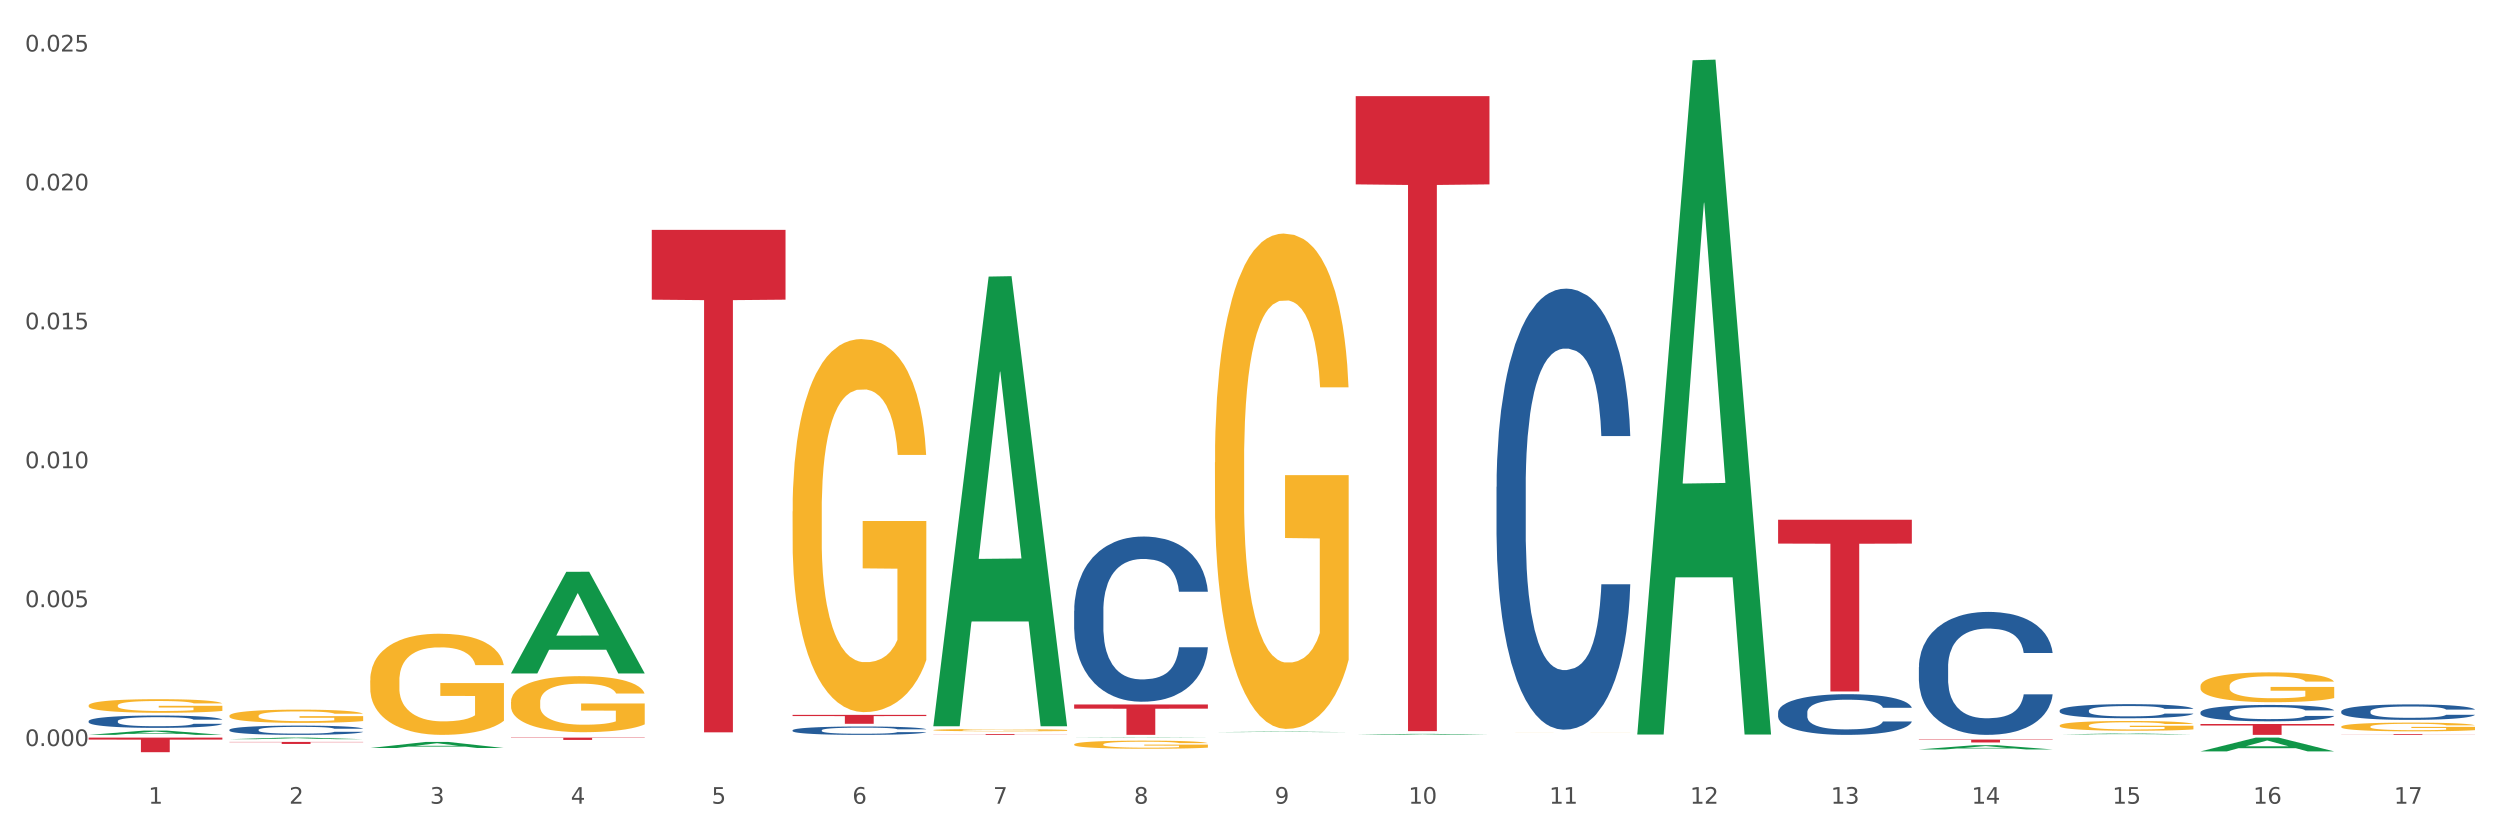 <?xml version="1.0" encoding="utf-8" standalone="no"?>
<!DOCTYPE svg PUBLIC "-//W3C//DTD SVG 1.1//EN"
  "http://www.w3.org/Graphics/SVG/1.1/DTD/svg11.dtd">
<svg xmlns:xlink="http://www.w3.org/1999/xlink" width="1080pt" height="360pt" viewBox="0 0 1080 360" xmlns="http://www.w3.org/2000/svg" version="1.1">
 <rect x="0" y="0" width="1080" height="360" fill="#333333" stroke="none"/>
 <defs>
  <style type="text/css">*{stroke-linejoin: round; stroke-linecap: butt}</style>
 </defs>
 <g id="figure_1">
  <g id="patch_1">
   <path d="M 0 360 
L 1080 360 
L 1080 0 
L 0 0 
z
" style="fill: #ffffff; stroke: #ffffff; stroke-linejoin: miter"/>
  </g>
  <g id="axes_1">
   <g id="matplotlib.axis_1">
    <g id="xtick_1">
     <g id="text_1">
      <!-- 1 -->
      <g style="fill: #4d4d4d" transform="translate(64.119 347.204) scale(0.096 -0.096)">
       <defs>
        <path id="DejaVuSans-31" d="M 794 531 
L 1825 531 
L 1825 4091 
L 703 3866 
L 703 4441 
L 1819 4666 
L 2450 4666 
L 2450 531 
L 3481 531 
L 3481 0 
L 794 0 
L 794 531 
z
" transform="scale(0.016)"/>
       </defs>
       <use xlink:href="#DejaVuSans-31"/>
      </g>
     </g>
    </g>
    <g id="xtick_2">
     <g id="text_2">
      <!-- 2 -->
      <g style="fill: #4d4d4d" transform="translate(124.94 347.204) scale(0.096 -0.096)">
       <defs>
        <path id="DejaVuSans-32" d="M 1228 531 
L 3431 531 
L 3431 0 
L 469 0 
L 469 531 
Q 828 903 1448 1529 
Q 2069 2156 2228 2338 
Q 2531 2678 2651 2914 
Q 2772 3150 2772 3378 
Q 2772 3750 2511 3984 
Q 2250 4219 1831 4219 
Q 1534 4219 1204 4116 
Q 875 4013 500 3803 
L 500 4441 
Q 881 4594 1212 4672 
Q 1544 4750 1819 4750 
Q 2544 4750 2975 4387 
Q 3406 4025 3406 3419 
Q 3406 3131 3298 2873 
Q 3191 2616 2906 2266 
Q 2828 2175 2409 1742 
Q 1991 1309 1228 531 
z
" transform="scale(0.016)"/>
       </defs>
       <use xlink:href="#DejaVuSans-32"/>
      </g>
     </g>
    </g>
    <g id="xtick_3">
     <g id="text_3">
      <!-- 3 -->
      <g style="fill: #4d4d4d" transform="translate(185.761 347.204) scale(0.096 -0.096)">
       <defs>
        <path id="DejaVuSans-33" d="M 2597 2516 
Q 3050 2419 3304 2112 
Q 3559 1806 3559 1356 
Q 3559 666 3084 287 
Q 2609 -91 1734 -91 
Q 1441 -91 1130 -33 
Q 819 25 488 141 
L 488 750 
Q 750 597 1062 519 
Q 1375 441 1716 441 
Q 2309 441 2620 675 
Q 2931 909 2931 1356 
Q 2931 1769 2642 2001 
Q 2353 2234 1838 2234 
L 1294 2234 
L 1294 2753 
L 1863 2753 
Q 2328 2753 2575 2939 
Q 2822 3125 2822 3475 
Q 2822 3834 2567 4026 
Q 2313 4219 1838 4219 
Q 1578 4219 1281 4162 
Q 984 4106 628 3988 
L 628 4550 
Q 988 4650 1302 4700 
Q 1616 4750 1894 4750 
Q 2613 4750 3031 4423 
Q 3450 4097 3450 3541 
Q 3450 3153 3228 2886 
Q 3006 2619 2597 2516 
z
" transform="scale(0.016)"/>
       </defs>
       <use xlink:href="#DejaVuSans-33"/>
      </g>
     </g>
    </g>
    <g id="xtick_4">
     <g id="text_4">
      <!-- 4 -->
      <g style="fill: #4d4d4d" transform="translate(246.582 347.204) scale(0.096 -0.096)">
       <defs>
        <path id="DejaVuSans-34" d="M 2419 4116 
L 825 1625 
L 2419 1625 
L 2419 4116 
z
M 2253 4666 
L 3047 4666 
L 3047 1625 
L 3713 1625 
L 3713 1100 
L 3047 1100 
L 3047 0 
L 2419 0 
L 2419 1100 
L 313 1100 
L 313 1709 
L 2253 4666 
z
" transform="scale(0.016)"/>
       </defs>
       <use xlink:href="#DejaVuSans-34"/>
      </g>
     </g>
    </g>
    <g id="xtick_5">
     <g id="text_5">
      <!-- 5 -->
      <g style="fill: #4d4d4d" transform="translate(307.403 347.204) scale(0.096 -0.096)">
       <defs>
        <path id="DejaVuSans-35" d="M 691 4666 
L 3169 4666 
L 3169 4134 
L 1269 4134 
L 1269 2991 
Q 1406 3038 1543 3061 
Q 1681 3084 1819 3084 
Q 2600 3084 3056 2656 
Q 3513 2228 3513 1497 
Q 3513 744 3044 326 
Q 2575 -91 1722 -91 
Q 1428 -91 1123 -41 
Q 819 9 494 109 
L 494 744 
Q 775 591 1075 516 
Q 1375 441 1709 441 
Q 2250 441 2565 725 
Q 2881 1009 2881 1497 
Q 2881 1984 2565 2268 
Q 2250 2553 1709 2553 
Q 1456 2553 1204 2497 
Q 953 2441 691 2322 
L 691 4666 
z
" transform="scale(0.016)"/>
       </defs>
       <use xlink:href="#DejaVuSans-35"/>
      </g>
     </g>
    </g>
    <g id="xtick_6">
     <g id="text_6">
      <!-- 6 -->
      <g style="fill: #4d4d4d" transform="translate(368.224 347.204) scale(0.096 -0.096)">
       <defs>
        <path id="DejaVuSans-36" d="M 2113 2584 
Q 1688 2584 1439 2293 
Q 1191 2003 1191 1497 
Q 1191 994 1439 701 
Q 1688 409 2113 409 
Q 2538 409 2786 701 
Q 3034 994 3034 1497 
Q 3034 2003 2786 2293 
Q 2538 2584 2113 2584 
z
M 3366 4563 
L 3366 3988 
Q 3128 4100 2886 4159 
Q 2644 4219 2406 4219 
Q 1781 4219 1451 3797 
Q 1122 3375 1075 2522 
Q 1259 2794 1537 2939 
Q 1816 3084 2150 3084 
Q 2853 3084 3261 2657 
Q 3669 2231 3669 1497 
Q 3669 778 3244 343 
Q 2819 -91 2113 -91 
Q 1303 -91 875 529 
Q 447 1150 447 2328 
Q 447 3434 972 4092 
Q 1497 4750 2381 4750 
Q 2619 4750 2861 4703 
Q 3103 4656 3366 4563 
z
" transform="scale(0.016)"/>
       </defs>
       <use xlink:href="#DejaVuSans-36"/>
      </g>
     </g>
    </g>
    <g id="xtick_7">
     <g id="text_7">
      <!-- 7 -->
      <g style="fill: #4d4d4d" transform="translate(429.045 347.204) scale(0.096 -0.096)">
       <defs>
        <path id="DejaVuSans-37" d="M 525 4666 
L 3525 4666 
L 3525 4397 
L 1831 0 
L 1172 0 
L 2766 4134 
L 525 4134 
L 525 4666 
z
" transform="scale(0.016)"/>
       </defs>
       <use xlink:href="#DejaVuSans-37"/>
      </g>
     </g>
    </g>
    <g id="xtick_8">
     <g id="text_8">
      <!-- 8 -->
      <g style="fill: #4d4d4d" transform="translate(489.866 347.204) scale(0.096 -0.096)">
       <defs>
        <path id="DejaVuSans-38" d="M 2034 2216 
Q 1584 2216 1326 1975 
Q 1069 1734 1069 1313 
Q 1069 891 1326 650 
Q 1584 409 2034 409 
Q 2484 409 2743 651 
Q 3003 894 3003 1313 
Q 3003 1734 2745 1975 
Q 2488 2216 2034 2216 
z
M 1403 2484 
Q 997 2584 770 2862 
Q 544 3141 544 3541 
Q 544 4100 942 4425 
Q 1341 4750 2034 4750 
Q 2731 4750 3128 4425 
Q 3525 4100 3525 3541 
Q 3525 3141 3298 2862 
Q 3072 2584 2669 2484 
Q 3125 2378 3379 2068 
Q 3634 1759 3634 1313 
Q 3634 634 3220 271 
Q 2806 -91 2034 -91 
Q 1263 -91 848 271 
Q 434 634 434 1313 
Q 434 1759 690 2068 
Q 947 2378 1403 2484 
z
M 1172 3481 
Q 1172 3119 1398 2916 
Q 1625 2713 2034 2713 
Q 2441 2713 2670 2916 
Q 2900 3119 2900 3481 
Q 2900 3844 2670 4047 
Q 2441 4250 2034 4250 
Q 1625 4250 1398 4047 
Q 1172 3844 1172 3481 
z
" transform="scale(0.016)"/>
       </defs>
       <use xlink:href="#DejaVuSans-38"/>
      </g>
     </g>
    </g>
    <g id="xtick_9">
     <g id="text_9">
      <!-- 9 -->
      <g style="fill: #4d4d4d" transform="translate(550.688 347.204) scale(0.096 -0.096)">
       <defs>
        <path id="DejaVuSans-39" d="M 703 97 
L 703 672 
Q 941 559 1184 500 
Q 1428 441 1663 441 
Q 2288 441 2617 861 
Q 2947 1281 2994 2138 
Q 2813 1869 2534 1725 
Q 2256 1581 1919 1581 
Q 1219 1581 811 2004 
Q 403 2428 403 3163 
Q 403 3881 828 4315 
Q 1253 4750 1959 4750 
Q 2769 4750 3195 4129 
Q 3622 3509 3622 2328 
Q 3622 1225 3098 567 
Q 2575 -91 1691 -91 
Q 1453 -91 1209 -44 
Q 966 3 703 97 
z
M 1959 2075 
Q 2384 2075 2632 2365 
Q 2881 2656 2881 3163 
Q 2881 3666 2632 3958 
Q 2384 4250 1959 4250 
Q 1534 4250 1286 3958 
Q 1038 3666 1038 3163 
Q 1038 2656 1286 2365 
Q 1534 2075 1959 2075 
z
" transform="scale(0.016)"/>
       </defs>
       <use xlink:href="#DejaVuSans-39"/>
      </g>
     </g>
    </g>
    <g id="xtick_10">
     <g id="text_10">
      <!-- 10 -->
      <g style="fill: #4d4d4d" transform="translate(608.455 347.204) scale(0.096 -0.096)">
       <defs>
        <path id="DejaVuSans-30" d="M 2034 4250 
Q 1547 4250 1301 3770 
Q 1056 3291 1056 2328 
Q 1056 1369 1301 889 
Q 1547 409 2034 409 
Q 2525 409 2770 889 
Q 3016 1369 3016 2328 
Q 3016 3291 2770 3770 
Q 2525 4250 2034 4250 
z
M 2034 4750 
Q 2819 4750 3233 4129 
Q 3647 3509 3647 2328 
Q 3647 1150 3233 529 
Q 2819 -91 2034 -91 
Q 1250 -91 836 529 
Q 422 1150 422 2328 
Q 422 3509 836 4129 
Q 1250 4750 2034 4750 
z
" transform="scale(0.016)"/>
       </defs>
       <use xlink:href="#DejaVuSans-31"/>
       <use xlink:href="#DejaVuSans-30" transform="translate(63.623 0)"/>
      </g>
     </g>
    </g>
    <g id="xtick_11">
     <g id="text_11">
      <!-- 11 -->
      <g style="fill: #4d4d4d" transform="translate(669.276 347.204) scale(0.096 -0.096)">
       <use xlink:href="#DejaVuSans-31"/>
       <use xlink:href="#DejaVuSans-31" transform="translate(63.623 0)"/>
      </g>
     </g>
    </g>
    <g id="xtick_12">
     <g id="text_12">
      <!-- 12 -->
      <g style="fill: #4d4d4d" transform="translate(730.097 347.204) scale(0.096 -0.096)">
       <use xlink:href="#DejaVuSans-31"/>
       <use xlink:href="#DejaVuSans-32" transform="translate(63.623 0)"/>
      </g>
     </g>
    </g>
    <g id="xtick_13">
     <g id="text_13">
      <!-- 13 -->
      <g style="fill: #4d4d4d" transform="translate(790.918 347.204) scale(0.096 -0.096)">
       <use xlink:href="#DejaVuSans-31"/>
       <use xlink:href="#DejaVuSans-33" transform="translate(63.623 0)"/>
      </g>
     </g>
    </g>
    <g id="xtick_14">
     <g id="text_14">
      <!-- 14 -->
      <g style="fill: #4d4d4d" transform="translate(851.739 347.204) scale(0.096 -0.096)">
       <use xlink:href="#DejaVuSans-31"/>
       <use xlink:href="#DejaVuSans-34" transform="translate(63.623 0)"/>
      </g>
     </g>
    </g>
    <g id="xtick_15">
     <g id="text_15">
      <!-- 15 -->
      <g style="fill: #4d4d4d" transform="translate(912.56 347.204) scale(0.096 -0.096)">
       <use xlink:href="#DejaVuSans-31"/>
       <use xlink:href="#DejaVuSans-35" transform="translate(63.623 0)"/>
      </g>
     </g>
    </g>
    <g id="xtick_16">
     <g id="text_16">
      <!-- 16 -->
      <g style="fill: #4d4d4d" transform="translate(973.381 347.204) scale(0.096 -0.096)">
       <use xlink:href="#DejaVuSans-31"/>
       <use xlink:href="#DejaVuSans-36" transform="translate(63.623 0)"/>
      </g>
     </g>
    </g>
    <g id="xtick_17">
     <g id="text_17">
      <!-- 17 -->
      <g style="fill: #4d4d4d" transform="translate(1034.202 347.204) scale(0.096 -0.096)">
       <use xlink:href="#DejaVuSans-31"/>
       <use xlink:href="#DejaVuSans-37" transform="translate(63.623 0)"/>
      </g>
     </g>
    </g>
    <g id="xtick_18"/>
    <g id="xtick_19"/>
    <g id="xtick_20"/>
    <g id="xtick_21"/>
    <g id="xtick_22"/>
    <g id="xtick_23"/>
    <g id="xtick_24"/>
    <g id="xtick_25"/>
    <g id="xtick_26"/>
    <g id="xtick_27"/>
    <g id="xtick_28"/>
    <g id="xtick_29"/>
    <g id="xtick_30"/>
    <g id="xtick_31"/>
    <g id="xtick_32"/>
    <g id="xtick_33"/>
   </g>
   <g id="matplotlib.axis_2">
    <g id="ytick_1">
     <g id="text_18">
      <!-- 0.000 -->
      <g style="fill: #4d4d4d" transform="translate(10.8 322.289) scale(0.096 -0.096)">
       <defs>
        <path id="DejaVuSans-2e" d="M 684 794 
L 1344 794 
L 1344 0 
L 684 0 
L 684 794 
z
" transform="scale(0.016)"/>
       </defs>
       <use xlink:href="#DejaVuSans-30"/>
       <use xlink:href="#DejaVuSans-2e" transform="translate(63.623 0)"/>
       <use xlink:href="#DejaVuSans-30" transform="translate(95.41 0)"/>
       <use xlink:href="#DejaVuSans-30" transform="translate(159.033 0)"/>
       <use xlink:href="#DejaVuSans-30" transform="translate(222.656 0)"/>
      </g>
     </g>
    </g>
    <g id="ytick_2">
     <g id="text_19">
      <!-- 0.005 -->
      <g style="fill: #4d4d4d" transform="translate(10.8 262.281) scale(0.096 -0.096)">
       <use xlink:href="#DejaVuSans-30"/>
       <use xlink:href="#DejaVuSans-2e" transform="translate(63.623 0)"/>
       <use xlink:href="#DejaVuSans-30" transform="translate(95.41 0)"/>
       <use xlink:href="#DejaVuSans-30" transform="translate(159.033 0)"/>
       <use xlink:href="#DejaVuSans-35" transform="translate(222.656 0)"/>
      </g>
     </g>
    </g>
    <g id="ytick_3">
     <g id="text_20">
      <!-- 0.010 -->
      <g style="fill: #4d4d4d" transform="translate(10.8 202.273) scale(0.096 -0.096)">
       <use xlink:href="#DejaVuSans-30"/>
       <use xlink:href="#DejaVuSans-2e" transform="translate(63.623 0)"/>
       <use xlink:href="#DejaVuSans-30" transform="translate(95.41 0)"/>
       <use xlink:href="#DejaVuSans-31" transform="translate(159.033 0)"/>
       <use xlink:href="#DejaVuSans-30" transform="translate(222.656 0)"/>
      </g>
     </g>
    </g>
    <g id="ytick_4">
     <g id="text_21">
      <!-- 0.015 -->
      <g style="fill: #4d4d4d" transform="translate(10.8 142.264) scale(0.096 -0.096)">
       <use xlink:href="#DejaVuSans-30"/>
       <use xlink:href="#DejaVuSans-2e" transform="translate(63.623 0)"/>
       <use xlink:href="#DejaVuSans-30" transform="translate(95.41 0)"/>
       <use xlink:href="#DejaVuSans-31" transform="translate(159.033 0)"/>
       <use xlink:href="#DejaVuSans-35" transform="translate(222.656 0)"/>
      </g>
     </g>
    </g>
    <g id="ytick_5">
     <g id="text_22">
      <!-- 0.020 -->
      <g style="fill: #4d4d4d" transform="translate(10.8 82.256) scale(0.096 -0.096)">
       <use xlink:href="#DejaVuSans-30"/>
       <use xlink:href="#DejaVuSans-2e" transform="translate(63.623 0)"/>
       <use xlink:href="#DejaVuSans-30" transform="translate(95.41 0)"/>
       <use xlink:href="#DejaVuSans-32" transform="translate(159.033 0)"/>
       <use xlink:href="#DejaVuSans-30" transform="translate(222.656 0)"/>
      </g>
     </g>
    </g>
    <g id="ytick_6">
     <g id="text_23">
      <!-- 0.025 -->
      <g style="fill: #4d4d4d" transform="translate(10.8 22.248) scale(0.096 -0.096)">
       <use xlink:href="#DejaVuSans-30"/>
       <use xlink:href="#DejaVuSans-2e" transform="translate(63.623 0)"/>
       <use xlink:href="#DejaVuSans-30" transform="translate(95.41 0)"/>
       <use xlink:href="#DejaVuSans-32" transform="translate(159.033 0)"/>
       <use xlink:href="#DejaVuSans-35" transform="translate(222.656 0)"/>
      </g>
     </g>
    </g>
    <g id="ytick_7"/>
    <g id="ytick_8"/>
    <g id="ytick_9"/>
    <g id="ytick_10"/>
    <g id="ytick_11"/>
   </g>
   <g id="PolyCollection_1">
    <path d="M 38.283 317.467 
L 38.343 317.465 
L 62.169 315.621 
L 72.058 315.62 
L 96.063 317.47 
L 84.626 317.47 
L 79.444 317.039 
L 54.843 317.039 
L 54.664 317.046 
L 49.66 317.47 
L 38.283 317.47 
L 38.283 317.467 
L 57.94 316.782 
L 76.346 316.78 
L 67.233 316.014 
L 67.113 316.011 
L 66.994 316.016 
L 57.881 316.78 
L 57.94 316.782 
L 38.283 317.467 
z
" clip-path="url(#p898e029787)" style="fill: #109648"/>
    <path d="M 99.104 319.336 
L 99.164 319.335 
L 122.99 318.642 
L 132.879 318.642 
L 156.884 319.337 
L 145.447 319.337 
L 140.265 319.175 
L 115.664 319.175 
L 115.485 319.178 
L 110.481 319.337 
L 99.104 319.337 
L 99.104 319.336 
L 118.761 319.079 
L 137.167 319.078 
L 128.054 318.79 
L 127.934 318.789 
L 127.815 318.791 
L 118.702 319.078 
L 118.761 319.079 
L 99.104 319.336 
z
" clip-path="url(#p898e029787)" style="fill: #109648"/>
    <path d="M 159.925 323.145 
L 159.985 323.143 
L 183.811 320.527 
L 193.7 320.525 
L 217.705 323.15 
L 206.268 323.15 
L 201.086 322.539 
L 176.485 322.539 
L 176.306 322.549 
L 171.302 323.15 
L 159.925 323.15 
L 159.925 323.145 
L 179.582 322.174 
L 197.988 322.172 
L 188.875 321.084 
L 188.756 321.08 
L 188.636 321.087 
L 179.523 322.172 
L 179.582 322.174 
L 159.925 323.145 
z
" clip-path="url(#p898e029787)" style="fill: #109648"/>
    <path d="M 220.746 290.843 
L 220.806 290.802 
L 244.633 247.029 
L 254.521 246.987 
L 278.526 290.925 
L 267.089 290.925 
L 261.907 280.694 
L 237.306 280.694 
L 237.127 280.859 
L 232.123 290.925 
L 220.746 290.925 
L 220.746 290.843 
L 240.403 274.588 
L 258.81 274.547 
L 249.696 256.352 
L 249.577 256.27 
L 249.457 256.394 
L 240.344 274.547 
L 240.403 274.588 
L 220.746 290.843 
z
" clip-path="url(#p898e029787)" style="fill: #109648"/>
    <path d="M 403.209 313.38 
L 403.269 313.197 
L 427.096 119.482 
L 436.984 119.299 
L 460.989 313.745 
L 449.553 313.745 
L 444.37 268.465 
L 419.769 268.465 
L 419.59 269.196 
L 414.587 313.745 
L 403.209 313.745 
L 403.209 313.38 
L 422.866 241.444 
L 441.273 241.261 
L 432.159 160.744 
L 432.04 160.379 
L 431.921 160.927 
L 422.807 241.261 
L 422.866 241.444 
L 403.209 313.38 
z
" clip-path="url(#p898e029787)" style="fill: #109648"/>
    <path d="M 1011.42 317.122 
L 1069.2 317.122 
L 1069.2 317.17 
L 1046.471 317.171 
L 1046.471 317.47 
L 1034.012 317.47 
L 1034.012 317.171 
L 1011.42 317.17 
L 1011.42 317.122 
L 1011.42 317.122 
z
" clip-path="url(#p898e029787)" style="fill: #d62839"/>
    <path d="M 403.209 317.101 
L 460.989 317.101 
L 460.989 317.152 
L 438.261 317.153 
L 438.261 317.47 
L 425.801 317.47 
L 425.801 317.153 
L 403.209 317.152 
L 403.209 317.101 
L 403.209 317.101 
z
" clip-path="url(#p898e029787)" style="fill: #d62839"/>
    <path d="M 342.388 308.815 
L 400.168 308.815 
L 400.168 309.352 
L 377.44 309.356 
L 377.44 312.678 
L 364.98 312.678 
L 364.98 309.356 
L 342.388 309.352 
L 342.388 308.819 
L 342.388 308.815 
z
" clip-path="url(#p898e029787)" style="fill: #d62839"/>
    <path d="M 464.03 304.322 
L 521.81 304.322 
L 521.81 306.149 
L 499.082 306.161 
L 499.082 317.47 
L 486.622 317.47 
L 486.622 306.161 
L 464.03 306.149 
L 464.03 304.334 
L 464.03 304.322 
z
" clip-path="url(#p898e029787)" style="fill: #d62839"/>
    <path d="M 585.673 41.525 
L 643.453 41.525 
L 643.453 79.649 
L 620.724 79.907 
L 620.724 315.863 
L 608.264 315.863 
L 608.264 79.907 
L 585.673 79.649 
L 585.673 41.783 
L 585.673 41.525 
z
" clip-path="url(#p898e029787)" style="fill: #d62839"/>
    <path d="M 768.136 224.52 
L 825.916 224.52 
L 825.916 234.83 
L 803.187 234.899 
L 803.187 298.71 
L 790.727 298.71 
L 790.727 234.899 
L 768.136 234.83 
L 768.136 224.589 
L 768.136 224.52 
z
" clip-path="url(#p898e029787)" style="fill: #d62839"/>
    <path d="M 828.957 319.469 
L 886.737 319.469 
L 886.737 319.648 
L 864.008 319.649 
L 864.008 320.754 
L 851.549 320.754 
L 851.549 319.649 
L 828.957 319.648 
L 828.957 319.47 
L 828.957 319.469 
z
" clip-path="url(#p898e029787)" style="fill: #d62839"/>
    <path d="M 950.599 312.781 
L 1008.379 312.781 
L 1008.379 313.433 
L 985.65 313.437 
L 985.65 317.47 
L 973.191 317.47 
L 973.191 313.437 
L 950.599 313.433 
L 950.599 312.785 
L 950.599 312.781 
z
" clip-path="url(#p898e029787)" style="fill: #d62839"/>
    <path d="M 220.746 303.286 
L 220.814 303.264 
L 220.814 302.468 
L 220.951 301.783 
L 221.633 300.124 
L 222.656 298.753 
L 223.407 298.023 
L 224.157 297.426 
L 225.044 296.829 
L 226.135 296.21 
L 228.114 295.303 
L 229.342 294.839 
L 230.842 294.353 
L 233.571 293.645 
L 235.549 293.247 
L 237.596 292.915 
L 240.938 292.517 
L 243.121 292.34 
L 245.441 292.208 
L 248.238 292.119 
L 250.352 292.097 
L 254.991 292.163 
L 258.948 292.362 
L 260.858 292.517 
L 263.314 292.783 
L 264.61 292.959 
L 266.725 293.313 
L 268.908 293.778 
L 270.408 294.176 
L 272.66 294.928 
L 274.365 295.679 
L 275.934 296.608 
L 276.753 297.249 
L 277.367 297.846 
L 277.912 298.532 
L 278.458 299.616 
L 266.179 299.616 
L 265.701 298.842 
L 264.951 298.112 
L 263.859 297.404 
L 262.904 296.962 
L 261.267 296.409 
L 259.766 296.055 
L 258.197 295.79 
L 256.287 295.569 
L 254.787 295.458 
L 252.672 295.37 
L 248.511 295.392 
L 245.714 295.569 
L 243.804 295.79 
L 242.576 295.989 
L 241.484 296.21 
L 240.256 296.52 
L 238.824 296.984 
L 237.8 297.404 
L 236.777 297.935 
L 235.959 298.466 
L 235.208 299.085 
L 234.594 299.748 
L 234.117 300.434 
L 233.707 301.274 
L 233.366 302.667 
L 233.366 305.697 
L 233.503 306.382 
L 233.844 307.289 
L 234.253 307.974 
L 234.935 308.793 
L 235.549 309.345 
L 236.709 310.141 
L 238.005 310.805 
L 239.028 311.225 
L 240.052 311.579 
L 241.825 312.065 
L 243.804 312.463 
L 245.509 312.707 
L 247.828 312.928 
L 249.397 313.016 
L 250.762 313.06 
L 254.104 313.06 
L 256.492 312.994 
L 259.152 312.839 
L 261.199 312.64 
L 262.904 312.397 
L 264.815 311.999 
L 266.042 311.623 
L 266.042 307.001 
L 251.035 306.979 
L 251.035 303.906 
L 278.526 303.906 
L 278.526 312.928 
L 277.367 313.392 
L 276.07 313.812 
L 274.706 314.188 
L 272.66 314.653 
L 270.204 315.095 
L 268.021 315.404 
L 265.701 315.67 
L 262.973 315.913 
L 259.425 316.134 
L 257.242 316.223 
L 254.514 316.289 
L 251.308 316.311 
L 248.511 316.267 
L 245.782 316.156 
L 242.917 315.957 
L 240.12 315.67 
L 238.005 315.382 
L 235.89 315.028 
L 233.639 314.564 
L 231.866 314.122 
L 230.501 313.724 
L 229 313.215 
L 227.363 312.552 
L 226.135 311.955 
L 225.044 311.336 
L 223.884 310.539 
L 223.066 309.854 
L 222.247 308.992 
L 221.769 308.35 
L 221.224 307.355 
L 220.814 305.962 
L 220.746 303.286 
z
" clip-path="url(#p898e029787)" style="fill: #f7b32b"/>
    <path d="M 159.925 293.964 
L 159.993 293.924 
L 159.993 292.487 
L 160.13 291.25 
L 160.812 288.257 
L 161.835 285.782 
L 162.586 284.465 
L 163.336 283.388 
L 164.223 282.31 
L 165.314 281.193 
L 167.293 279.556 
L 168.52 278.718 
L 170.021 277.84 
L 172.75 276.563 
L 174.728 275.845 
L 176.775 275.246 
L 180.117 274.528 
L 182.3 274.209 
L 184.62 273.969 
L 187.417 273.81 
L 189.531 273.77 
L 194.17 273.889 
L 198.127 274.249 
L 200.037 274.528 
L 202.493 275.007 
L 203.789 275.326 
L 205.904 275.965 
L 208.087 276.803 
L 209.587 277.521 
L 211.838 278.878 
L 213.544 280.235 
L 215.113 281.911 
L 215.931 283.068 
L 216.545 284.146 
L 217.091 285.383 
L 217.637 287.339 
L 205.358 287.339 
L 204.88 285.942 
L 204.13 284.625 
L 203.038 283.348 
L 202.083 282.55 
L 200.446 281.552 
L 198.945 280.913 
L 197.376 280.434 
L 195.466 280.035 
L 193.966 279.836 
L 191.851 279.676 
L 187.69 279.716 
L 184.893 280.035 
L 182.983 280.434 
L 181.755 280.794 
L 180.663 281.193 
L 179.435 281.751 
L 178.003 282.59 
L 176.979 283.348 
L 175.956 284.306 
L 175.138 285.263 
L 174.387 286.381 
L 173.773 287.578 
L 173.296 288.815 
L 172.886 290.332 
L 172.545 292.846 
L 172.545 298.314 
L 172.682 299.551 
L 173.023 301.187 
L 173.432 302.424 
L 174.114 303.901 
L 174.728 304.899 
L 175.888 306.336 
L 177.184 307.533 
L 178.207 308.291 
L 179.231 308.93 
L 181.004 309.808 
L 182.983 310.526 
L 184.688 310.965 
L 187.007 311.364 
L 188.576 311.524 
L 189.941 311.604 
L 193.283 311.604 
L 195.671 311.484 
L 198.331 311.204 
L 200.378 310.845 
L 202.083 310.406 
L 203.993 309.688 
L 205.221 309.009 
L 205.221 300.668 
L 190.214 300.629 
L 190.214 295.081 
L 217.705 295.081 
L 217.705 311.364 
L 216.545 312.202 
L 215.249 312.96 
L 213.885 313.639 
L 211.838 314.477 
L 209.383 315.275 
L 207.2 315.834 
L 204.88 316.313 
L 202.152 316.752 
L 198.604 317.151 
L 196.421 317.311 
L 193.693 317.43 
L 190.486 317.47 
L 187.69 317.39 
L 184.961 317.191 
L 182.096 316.832 
L 179.299 316.313 
L 177.184 315.794 
L 175.069 315.155 
L 172.818 314.317 
L 171.045 313.519 
L 169.68 312.801 
L 168.179 311.883 
L 166.542 310.686 
L 165.314 309.608 
L 164.223 308.491 
L 163.063 307.054 
L 162.245 305.817 
L 161.426 304.26 
L 160.948 303.103 
L 160.403 301.307 
L 159.993 298.793 
L 159.925 293.964 
z
" clip-path="url(#p898e029787)" style="fill: #f7b32b"/>
    <path d="M 99.104 309.211 
L 99.172 309.205 
L 99.172 309.017 
L 99.309 308.855 
L 99.991 308.462 
L 101.014 308.138 
L 101.765 307.965 
L 102.515 307.824 
L 103.402 307.683 
L 104.493 307.536 
L 106.472 307.322 
L 107.699 307.212 
L 109.2 307.097 
L 111.929 306.929 
L 113.907 306.835 
L 115.954 306.757 
L 119.296 306.662 
L 121.479 306.621 
L 123.799 306.589 
L 126.596 306.568 
L 128.71 306.563 
L 133.349 306.579 
L 137.306 306.626 
L 139.216 306.662 
L 141.672 306.725 
L 142.968 306.767 
L 145.082 306.851 
L 147.265 306.961 
L 148.766 307.055 
L 151.017 307.233 
L 152.723 307.411 
L 154.292 307.63 
L 155.11 307.782 
L 155.724 307.923 
L 156.27 308.086 
L 156.816 308.342 
L 144.537 308.342 
L 144.059 308.159 
L 143.309 307.986 
L 142.217 307.819 
L 141.262 307.714 
L 139.625 307.583 
L 138.124 307.5 
L 136.555 307.437 
L 134.645 307.385 
L 133.144 307.358 
L 131.03 307.337 
L 126.868 307.343 
L 124.072 307.385 
L 122.161 307.437 
L 120.934 307.484 
L 119.842 307.536 
L 118.614 307.61 
L 117.182 307.719 
L 116.158 307.819 
L 115.135 307.944 
L 114.317 308.07 
L 113.566 308.216 
L 112.952 308.373 
L 112.475 308.536 
L 112.065 308.734 
L 111.724 309.064 
L 111.724 309.781 
L 111.861 309.943 
L 112.202 310.158 
L 112.611 310.32 
L 113.293 310.513 
L 113.907 310.644 
L 115.067 310.833 
L 116.363 310.99 
L 117.386 311.089 
L 118.41 311.173 
L 120.183 311.288 
L 122.161 311.382 
L 123.867 311.44 
L 126.186 311.492 
L 127.755 311.513 
L 129.12 311.523 
L 132.462 311.523 
L 134.85 311.508 
L 137.51 311.471 
L 139.557 311.424 
L 141.262 311.366 
L 143.172 311.272 
L 144.4 311.183 
L 144.4 310.09 
L 129.393 310.084 
L 129.393 309.357 
L 156.884 309.357 
L 156.884 311.492 
L 155.724 311.602 
L 154.428 311.701 
L 153.064 311.79 
L 151.017 311.9 
L 148.562 312.005 
L 146.379 312.078 
L 144.059 312.141 
L 141.331 312.198 
L 137.783 312.251 
L 135.6 312.271 
L 132.872 312.287 
L 129.665 312.292 
L 126.868 312.282 
L 124.14 312.256 
L 121.275 312.209 
L 118.478 312.141 
L 116.363 312.073 
L 114.248 311.989 
L 111.997 311.879 
L 110.223 311.774 
L 108.859 311.68 
L 107.358 311.56 
L 105.721 311.403 
L 104.493 311.262 
L 103.402 311.115 
L 102.242 310.927 
L 101.423 310.765 
L 100.605 310.56 
L 100.127 310.409 
L 99.582 310.173 
L 99.172 309.844 
L 99.104 309.211 
z
" clip-path="url(#p898e029787)" style="fill: #f7b32b"/>
    <path d="M 646.494 316.407 
L 646.562 316.407 
L 646.562 316.406 
L 646.698 316.406 
L 647.38 316.405 
L 648.404 316.405 
L 649.154 316.404 
L 649.904 316.404 
L 650.791 316.404 
L 651.883 316.404 
L 653.861 316.403 
L 655.089 316.403 
L 656.59 316.403 
L 659.318 316.403 
L 661.297 316.402 
L 663.343 316.402 
L 666.686 316.402 
L 668.869 316.402 
L 671.188 316.402 
L 673.985 316.402 
L 676.1 316.402 
L 680.739 316.402 
L 684.695 316.402 
L 686.605 316.402 
L 689.061 316.402 
L 690.357 316.402 
L 692.472 316.402 
L 694.655 316.403 
L 696.156 316.403 
L 698.407 316.403 
L 700.112 316.403 
L 701.681 316.404 
L 702.5 316.404 
L 703.114 316.404 
L 703.66 316.405 
L 704.205 316.405 
L 691.926 316.405 
L 691.449 316.405 
L 690.698 316.404 
L 689.607 316.404 
L 688.652 316.404 
L 687.015 316.404 
L 685.514 316.404 
L 683.945 316.403 
L 682.035 316.403 
L 680.534 316.403 
L 678.419 316.403 
L 674.258 316.403 
L 671.461 316.403 
L 669.551 316.403 
L 668.323 316.404 
L 667.232 316.404 
L 666.004 316.404 
L 664.571 316.404 
L 663.548 316.404 
L 662.525 316.404 
L 661.706 316.405 
L 660.956 316.405 
L 660.342 316.405 
L 659.864 316.405 
L 659.455 316.406 
L 659.114 316.406 
L 659.114 316.408 
L 659.25 316.408 
L 659.591 316.408 
L 660.001 316.409 
L 660.683 316.409 
L 661.297 316.409 
L 662.456 316.409 
L 663.753 316.41 
L 664.776 316.41 
L 665.799 316.41 
L 667.573 316.41 
L 669.551 316.41 
L 671.256 316.411 
L 673.576 316.411 
L 675.145 316.411 
L 676.509 316.411 
L 679.852 316.411 
L 682.239 316.411 
L 684.9 316.411 
L 686.946 316.411 
L 688.652 316.41 
L 690.562 316.41 
L 691.79 316.41 
L 691.79 316.408 
L 676.782 316.408 
L 676.782 316.407 
L 704.274 316.407 
L 704.274 316.411 
L 703.114 316.411 
L 701.818 316.411 
L 700.453 316.411 
L 698.407 316.411 
L 695.951 316.412 
L 693.768 316.412 
L 691.449 316.412 
L 688.72 316.412 
L 685.173 316.412 
L 682.99 316.412 
L 680.261 316.412 
L 677.055 316.412 
L 674.258 316.412 
L 671.529 316.412 
L 668.664 316.412 
L 665.867 316.412 
L 663.753 316.412 
L 661.638 316.412 
L 659.387 316.411 
L 657.613 316.411 
L 656.249 316.411 
L 654.748 316.411 
L 653.111 316.41 
L 651.883 316.41 
L 650.791 316.41 
L 649.632 316.41 
L 648.813 316.409 
L 647.994 316.409 
L 647.517 316.409 
L 646.971 316.408 
L 646.562 316.408 
L 646.494 316.407 
z
" clip-path="url(#p898e029787)" style="fill: #f7b32b"/>
    <path d="M 524.851 199.779 
L 524.92 199.584 
L 524.92 192.548 
L 525.056 186.489 
L 525.738 171.831 
L 526.762 159.714 
L 527.512 153.265 
L 528.262 147.988 
L 529.149 142.711 
L 530.241 137.239 
L 532.219 129.225 
L 533.447 125.121 
L 534.948 120.822 
L 537.676 114.567 
L 539.655 111.05 
L 541.701 108.118 
L 545.044 104.6 
L 547.227 103.037 
L 549.546 101.864 
L 552.343 101.082 
L 554.458 100.887 
L 559.097 101.473 
L 563.053 103.232 
L 564.963 104.6 
L 567.419 106.945 
L 568.715 108.509 
L 570.83 111.636 
L 573.013 115.74 
L 574.514 119.258 
L 576.765 125.903 
L 578.47 132.548 
L 580.039 140.756 
L 580.858 146.424 
L 581.472 151.701 
L 582.018 157.76 
L 582.563 167.336 
L 570.284 167.336 
L 569.807 160.496 
L 569.056 154.046 
L 567.965 147.792 
L 567.01 143.884 
L 565.373 138.998 
L 563.872 135.87 
L 562.303 133.525 
L 560.393 131.571 
L 558.892 130.594 
L 556.777 129.812 
L 552.616 130.007 
L 549.819 131.571 
L 547.909 133.525 
L 546.681 135.284 
L 545.59 137.239 
L 544.362 139.975 
L 542.929 144.079 
L 541.906 147.792 
L 540.883 152.483 
L 540.064 157.173 
L 539.314 162.646 
L 538.7 168.509 
L 538.222 174.568 
L 537.813 181.994 
L 537.472 194.307 
L 537.472 221.082 
L 537.608 227.141 
L 537.949 235.154 
L 538.359 241.213 
L 539.041 248.444 
L 539.655 253.33 
L 540.814 260.366 
L 542.11 266.229 
L 543.134 269.942 
L 544.157 273.069 
L 545.931 277.369 
L 547.909 280.887 
L 549.614 283.037 
L 551.934 284.991 
L 553.503 285.773 
L 554.867 286.164 
L 558.21 286.164 
L 560.597 285.578 
L 563.258 284.21 
L 565.304 282.451 
L 567.01 280.301 
L 568.92 276.783 
L 570.148 273.46 
L 570.148 232.613 
L 555.14 232.418 
L 555.14 205.252 
L 582.632 205.252 
L 582.632 284.991 
L 581.472 289.096 
L 580.176 292.809 
L 578.811 296.131 
L 576.765 300.236 
L 574.309 304.144 
L 572.126 306.881 
L 569.807 309.226 
L 567.078 311.376 
L 563.531 313.33 
L 561.348 314.112 
L 558.619 314.698 
L 555.413 314.894 
L 552.616 314.503 
L 549.887 313.526 
L 547.022 311.767 
L 544.225 309.226 
L 542.11 306.685 
L 539.996 303.558 
L 537.745 299.454 
L 535.971 295.545 
L 534.607 292.027 
L 533.106 287.532 
L 531.469 281.669 
L 530.241 276.392 
L 529.149 270.92 
L 527.989 263.884 
L 527.171 257.825 
L 526.352 250.203 
L 525.875 244.535 
L 525.329 235.74 
L 524.92 223.428 
L 524.851 199.779 
z
" clip-path="url(#p898e029787)" style="fill: #f7b32b"/>
    <path d="M 464.03 321.575 
L 464.099 321.572 
L 464.099 321.457 
L 464.235 321.357 
L 464.917 321.116 
L 465.941 320.917 
L 466.691 320.811 
L 467.441 320.724 
L 468.328 320.638 
L 469.42 320.548 
L 471.398 320.416 
L 472.626 320.348 
L 474.127 320.278 
L 476.855 320.175 
L 478.834 320.117 
L 480.88 320.069 
L 484.223 320.011 
L 486.406 319.986 
L 488.725 319.966 
L 491.522 319.953 
L 493.637 319.95 
L 498.275 319.96 
L 502.232 319.989 
L 504.142 320.011 
L 506.598 320.05 
L 507.894 320.075 
L 510.009 320.127 
L 512.192 320.194 
L 513.693 320.252 
L 515.944 320.361 
L 517.649 320.47 
L 519.218 320.605 
L 520.037 320.699 
L 520.651 320.785 
L 521.196 320.885 
L 521.742 321.042 
L 509.463 321.042 
L 508.986 320.93 
L 508.235 320.824 
L 507.144 320.721 
L 506.189 320.657 
L 504.551 320.576 
L 503.051 320.525 
L 501.482 320.487 
L 499.572 320.454 
L 498.071 320.438 
L 495.956 320.426 
L 491.795 320.429 
L 488.998 320.454 
L 487.088 320.487 
L 485.86 320.515 
L 484.768 320.548 
L 483.541 320.593 
L 482.108 320.66 
L 481.085 320.721 
L 480.061 320.798 
L 479.243 320.875 
L 478.492 320.965 
L 477.879 321.061 
L 477.401 321.161 
L 476.992 321.283 
L 476.651 321.485 
L 476.651 321.925 
L 476.787 322.025 
L 477.128 322.157 
L 477.537 322.256 
L 478.22 322.375 
L 478.834 322.455 
L 479.993 322.571 
L 481.289 322.667 
L 482.313 322.728 
L 483.336 322.78 
L 485.11 322.851 
L 487.088 322.908 
L 488.793 322.944 
L 491.113 322.976 
L 492.682 322.989 
L 494.046 322.995 
L 497.389 322.995 
L 499.776 322.985 
L 502.437 322.963 
L 504.483 322.934 
L 506.189 322.899 
L 508.099 322.841 
L 509.327 322.786 
L 509.327 322.115 
L 494.319 322.112 
L 494.319 321.665 
L 521.81 321.665 
L 521.81 322.976 
L 520.651 323.043 
L 519.355 323.104 
L 517.99 323.159 
L 515.944 323.226 
L 513.488 323.291 
L 511.305 323.336 
L 508.986 323.374 
L 506.257 323.409 
L 502.71 323.441 
L 500.527 323.454 
L 497.798 323.464 
L 494.592 323.467 
L 491.795 323.461 
L 489.066 323.445 
L 486.201 323.416 
L 483.404 323.374 
L 481.289 323.332 
L 479.175 323.281 
L 476.923 323.213 
L 475.15 323.149 
L 473.786 323.091 
L 472.285 323.018 
L 470.648 322.921 
L 469.42 322.834 
L 468.328 322.745 
L 467.168 322.629 
L 466.35 322.529 
L 465.531 322.404 
L 465.054 322.311 
L 464.508 322.166 
L 464.099 321.964 
L 464.03 321.575 
z
" clip-path="url(#p898e029787)" style="fill: #f7b32b"/>
    <path d="M 403.209 315.384 
L 403.278 315.384 
L 403.278 315.35 
L 403.414 315.322 
L 404.096 315.252 
L 405.119 315.195 
L 405.87 315.164 
L 406.62 315.139 
L 407.507 315.114 
L 408.599 315.088 
L 410.577 315.05 
L 411.805 315.031 
L 413.306 315.011 
L 416.034 314.981 
L 418.013 314.964 
L 420.059 314.95 
L 423.402 314.934 
L 425.585 314.926 
L 427.904 314.921 
L 430.701 314.917 
L 432.816 314.916 
L 437.454 314.919 
L 441.411 314.927 
L 443.321 314.934 
L 445.777 314.945 
L 447.073 314.952 
L 449.188 314.967 
L 451.371 314.987 
L 452.872 315.003 
L 455.123 315.035 
L 456.828 315.066 
L 458.397 315.105 
L 459.216 315.132 
L 459.83 315.157 
L 460.375 315.186 
L 460.921 315.231 
L 448.642 315.231 
L 448.165 315.198 
L 447.414 315.168 
L 446.323 315.138 
L 445.368 315.12 
L 443.73 315.097 
L 442.23 315.082 
L 440.661 315.071 
L 438.751 315.062 
L 437.25 315.057 
L 435.135 315.053 
L 430.974 315.054 
L 428.177 315.062 
L 426.267 315.071 
L 425.039 315.079 
L 423.947 315.088 
L 422.72 315.101 
L 421.287 315.121 
L 420.264 315.138 
L 419.24 315.161 
L 418.422 315.183 
L 417.671 315.209 
L 417.057 315.236 
L 416.58 315.265 
L 416.171 315.3 
L 415.83 315.359 
L 415.83 315.485 
L 415.966 315.514 
L 416.307 315.552 
L 416.716 315.581 
L 417.399 315.615 
L 418.013 315.638 
L 419.172 315.671 
L 420.468 315.699 
L 421.492 315.717 
L 422.515 315.731 
L 424.289 315.752 
L 426.267 315.768 
L 427.972 315.779 
L 430.292 315.788 
L 431.861 315.792 
L 433.225 315.793 
L 436.568 315.793 
L 438.955 315.791 
L 441.616 315.784 
L 443.662 315.776 
L 445.368 315.766 
L 447.278 315.749 
L 448.506 315.733 
L 448.506 315.54 
L 433.498 315.539 
L 433.498 315.41 
L 460.989 315.41 
L 460.989 315.788 
L 459.83 315.807 
L 458.534 315.825 
L 457.169 315.841 
L 455.123 315.86 
L 452.667 315.879 
L 450.484 315.892 
L 448.165 315.903 
L 445.436 315.913 
L 441.889 315.922 
L 439.706 315.926 
L 436.977 315.929 
L 433.771 315.93 
L 430.974 315.928 
L 428.245 315.923 
L 425.38 315.915 
L 422.583 315.903 
L 420.468 315.891 
L 418.354 315.876 
L 416.102 315.856 
L 414.329 315.838 
L 412.964 315.821 
L 411.464 315.8 
L 409.826 315.772 
L 408.599 315.747 
L 407.507 315.721 
L 406.347 315.688 
L 405.529 315.659 
L 404.71 315.623 
L 404.233 315.596 
L 403.687 315.555 
L 403.278 315.496 
L 403.209 315.384 
z
" clip-path="url(#p898e029787)" style="fill: #f7b32b"/>
    <path d="M 342.388 220.951 
L 342.457 220.803 
L 342.457 215.505 
L 342.593 210.942 
L 343.275 199.903 
L 344.298 190.777 
L 345.049 185.92 
L 345.799 181.946 
L 346.686 177.972 
L 347.777 173.851 
L 349.756 167.816 
L 350.984 164.725 
L 352.484 161.487 
L 355.213 156.777 
L 357.191 154.128 
L 359.238 151.92 
L 362.581 149.27 
L 364.764 148.093 
L 367.083 147.21 
L 369.88 146.621 
L 371.995 146.474 
L 376.633 146.915 
L 380.59 148.24 
L 382.5 149.27 
L 384.956 151.037 
L 386.252 152.214 
L 388.367 154.569 
L 390.55 157.66 
L 392.05 160.31 
L 394.302 165.314 
L 396.007 170.318 
L 397.576 176.5 
L 398.395 180.769 
L 399.009 184.743 
L 399.554 189.305 
L 400.1 196.518 
L 387.821 196.518 
L 387.343 191.366 
L 386.593 186.509 
L 385.502 181.799 
L 384.547 178.855 
L 382.909 175.175 
L 381.409 172.82 
L 379.84 171.054 
L 377.929 169.582 
L 376.429 168.846 
L 374.314 168.258 
L 370.153 168.405 
L 367.356 169.582 
L 365.446 171.054 
L 364.218 172.379 
L 363.126 173.851 
L 361.898 175.911 
L 360.466 179.002 
L 359.443 181.799 
L 358.419 185.331 
L 357.601 188.864 
L 356.85 192.985 
L 356.236 197.401 
L 355.759 201.963 
L 355.35 207.557 
L 355.009 216.829 
L 355.009 236.994 
L 355.145 241.557 
L 355.486 247.591 
L 355.895 252.154 
L 356.577 257.6 
L 357.191 261.28 
L 358.351 266.579 
L 359.647 270.994 
L 360.671 273.791 
L 361.694 276.146 
L 363.467 279.384 
L 365.446 282.033 
L 367.151 283.652 
L 369.471 285.124 
L 371.04 285.713 
L 372.404 286.007 
L 375.747 286.007 
L 378.134 285.566 
L 380.795 284.535 
L 382.841 283.211 
L 384.547 281.592 
L 386.457 278.942 
L 387.685 276.44 
L 387.685 245.678 
L 372.677 245.531 
L 372.677 225.072 
L 400.168 225.072 
L 400.168 285.124 
L 399.009 288.215 
L 397.712 291.012 
L 396.348 293.514 
L 394.302 296.605 
L 391.846 299.549 
L 389.663 301.609 
L 387.343 303.375 
L 384.615 304.994 
L 381.067 306.466 
L 378.885 307.055 
L 376.156 307.497 
L 372.95 307.644 
L 370.153 307.349 
L 367.424 306.614 
L 364.559 305.289 
L 361.762 303.375 
L 359.647 301.462 
L 357.533 299.107 
L 355.281 296.016 
L 353.508 293.072 
L 352.143 290.423 
L 350.643 287.038 
L 349.005 282.622 
L 347.777 278.648 
L 346.686 274.527 
L 345.526 269.228 
L 344.708 264.665 
L 343.889 258.925 
L 343.412 254.656 
L 342.866 248.033 
L 342.457 238.76 
L 342.388 220.951 
z
" clip-path="url(#p898e029787)" style="fill: #f7b32b"/>
    <path d="M 38.283 304.766 
L 38.351 304.76 
L 38.351 304.567 
L 38.488 304.401 
L 39.17 303.998 
L 40.193 303.665 
L 40.943 303.487 
L 41.694 303.342 
L 42.581 303.197 
L 43.672 303.047 
L 45.65 302.827 
L 46.878 302.714 
L 48.379 302.596 
L 51.108 302.424 
L 53.086 302.327 
L 55.133 302.247 
L 58.475 302.15 
L 60.658 302.107 
L 62.978 302.075 
L 65.775 302.053 
L 67.889 302.048 
L 72.528 302.064 
L 76.485 302.112 
L 78.395 302.15 
L 80.851 302.214 
L 82.147 302.257 
L 84.261 302.343 
L 86.444 302.456 
L 87.945 302.553 
L 90.196 302.735 
L 91.902 302.918 
L 93.471 303.144 
L 94.289 303.299 
L 94.903 303.444 
L 95.449 303.611 
L 95.995 303.874 
L 83.716 303.874 
L 83.238 303.686 
L 82.488 303.509 
L 81.396 303.337 
L 80.441 303.23 
L 78.804 303.095 
L 77.303 303.009 
L 75.734 302.945 
L 73.824 302.891 
L 72.323 302.864 
L 70.209 302.843 
L 66.047 302.848 
L 63.251 302.891 
L 61.34 302.945 
L 60.113 302.993 
L 59.021 303.047 
L 57.793 303.122 
L 56.361 303.235 
L 55.337 303.337 
L 54.314 303.466 
L 53.495 303.595 
L 52.745 303.745 
L 52.131 303.906 
L 51.654 304.073 
L 51.244 304.277 
L 50.903 304.615 
L 50.903 305.351 
L 51.04 305.518 
L 51.381 305.738 
L 51.79 305.905 
L 52.472 306.103 
L 53.086 306.238 
L 54.246 306.431 
L 55.542 306.592 
L 56.565 306.694 
L 57.588 306.78 
L 59.362 306.898 
L 61.34 306.995 
L 63.046 307.054 
L 65.365 307.108 
L 66.934 307.129 
L 68.299 307.14 
L 71.641 307.14 
L 74.029 307.124 
L 76.689 307.086 
L 78.736 307.038 
L 80.441 306.979 
L 82.351 306.882 
L 83.579 306.791 
L 83.579 305.668 
L 68.571 305.663 
L 68.571 304.916 
L 96.063 304.916 
L 96.063 307.108 
L 94.903 307.221 
L 93.607 307.323 
L 92.243 307.414 
L 90.196 307.527 
L 87.741 307.634 
L 85.558 307.709 
L 83.238 307.774 
L 80.509 307.833 
L 76.962 307.887 
L 74.779 307.908 
L 72.051 307.924 
L 68.844 307.93 
L 66.047 307.919 
L 63.319 307.892 
L 60.454 307.844 
L 57.657 307.774 
L 55.542 307.704 
L 53.427 307.618 
L 51.176 307.505 
L 49.402 307.398 
L 48.038 307.301 
L 46.537 307.178 
L 44.9 307.016 
L 43.672 306.871 
L 42.581 306.721 
L 41.421 306.528 
L 40.602 306.361 
L 39.784 306.152 
L 39.306 305.996 
L 38.761 305.754 
L 38.351 305.416 
L 38.283 304.766 
z
" clip-path="url(#p898e029787)" style="fill: #f7b32b"/>
    <path d="M 950.599 296.423 
L 950.667 296.411 
L 950.667 295.987 
L 950.804 295.622 
L 951.486 294.738 
L 952.509 294.007 
L 953.259 293.618 
L 954.01 293.299 
L 954.897 292.981 
L 955.988 292.651 
L 957.966 292.168 
L 959.194 291.92 
L 960.695 291.661 
L 963.424 291.284 
L 965.402 291.071 
L 967.449 290.895 
L 970.791 290.682 
L 972.974 290.588 
L 975.294 290.517 
L 978.09 290.47 
L 980.205 290.459 
L 984.844 290.494 
L 988.801 290.6 
L 990.711 290.682 
L 993.166 290.824 
L 994.463 290.918 
L 996.577 291.107 
L 998.76 291.354 
L 1000.261 291.567 
L 1002.512 291.967 
L 1004.218 292.368 
L 1005.787 292.863 
L 1006.605 293.205 
L 1007.219 293.523 
L 1007.765 293.889 
L 1008.311 294.466 
L 996.032 294.466 
L 995.554 294.054 
L 994.804 293.665 
L 993.712 293.288 
L 992.757 293.052 
L 991.12 292.757 
L 989.619 292.569 
L 988.05 292.427 
L 986.14 292.309 
L 984.639 292.25 
L 982.525 292.203 
L 978.363 292.215 
L 975.566 292.309 
L 973.656 292.427 
L 972.428 292.533 
L 971.337 292.651 
L 970.109 292.816 
L 968.677 293.064 
L 967.653 293.288 
L 966.63 293.571 
L 965.811 293.853 
L 965.061 294.183 
L 964.447 294.537 
L 963.97 294.903 
L 963.56 295.35 
L 963.219 296.093 
L 963.219 297.708 
L 963.356 298.073 
L 963.697 298.557 
L 964.106 298.922 
L 964.788 299.358 
L 965.402 299.653 
L 966.562 300.077 
L 967.858 300.431 
L 968.881 300.655 
L 969.904 300.844 
L 971.678 301.103 
L 973.656 301.315 
L 975.362 301.445 
L 977.681 301.563 
L 979.25 301.61 
L 980.615 301.633 
L 983.957 301.633 
L 986.345 301.598 
L 989.005 301.516 
L 991.052 301.409 
L 992.757 301.28 
L 994.667 301.068 
L 995.895 300.867 
L 995.895 298.404 
L 980.887 298.392 
L 980.887 296.753 
L 1008.379 296.753 
L 1008.379 301.563 
L 1007.219 301.81 
L 1005.923 302.034 
L 1004.559 302.235 
L 1002.512 302.482 
L 1000.056 302.718 
L 997.873 302.883 
L 995.554 303.024 
L 992.825 303.154 
L 989.278 303.272 
L 987.095 303.319 
L 984.366 303.354 
L 981.16 303.366 
L 978.363 303.343 
L 975.635 303.284 
L 972.77 303.178 
L 969.973 303.024 
L 967.858 302.871 
L 965.743 302.683 
L 963.492 302.435 
L 961.718 302.199 
L 960.354 301.987 
L 958.853 301.716 
L 957.216 301.362 
L 955.988 301.044 
L 954.897 300.714 
L 953.737 300.29 
L 952.918 299.924 
L 952.1 299.464 
L 951.622 299.123 
L 951.076 298.592 
L 950.667 297.85 
L 950.599 296.423 
z
" clip-path="url(#p898e029787)" style="fill: #f7b32b"/>
    <path d="M 889.778 313.416 
L 889.846 313.412 
L 889.846 313.273 
L 889.983 313.153 
L 890.665 312.863 
L 891.688 312.624 
L 892.438 312.496 
L 893.189 312.392 
L 894.076 312.288 
L 895.167 312.18 
L 897.145 312.021 
L 898.373 311.94 
L 899.874 311.855 
L 902.603 311.732 
L 904.581 311.662 
L 906.628 311.604 
L 909.97 311.535 
L 912.153 311.504 
L 914.473 311.48 
L 917.269 311.465 
L 919.384 311.461 
L 924.023 311.473 
L 927.98 311.507 
L 929.89 311.535 
L 932.345 311.581 
L 933.642 311.612 
L 935.756 311.674 
L 937.939 311.755 
L 939.44 311.824 
L 941.691 311.956 
L 943.397 312.087 
L 944.966 312.249 
L 945.784 312.361 
L 946.398 312.466 
L 946.944 312.585 
L 947.49 312.775 
L 935.211 312.775 
L 934.733 312.639 
L 933.983 312.512 
L 932.891 312.388 
L 931.936 312.311 
L 930.299 312.214 
L 928.798 312.153 
L 927.229 312.106 
L 925.319 312.068 
L 923.818 312.048 
L 921.704 312.033 
L 917.542 312.037 
L 914.745 312.068 
L 912.835 312.106 
L 911.607 312.141 
L 910.516 312.18 
L 909.288 312.234 
L 907.855 312.315 
L 906.832 312.388 
L 905.809 312.481 
L 904.99 312.574 
L 904.24 312.682 
L 903.626 312.798 
L 903.148 312.917 
L 902.739 313.064 
L 902.398 313.308 
L 902.398 313.837 
L 902.534 313.957 
L 902.876 314.115 
L 903.285 314.235 
L 903.967 314.378 
L 904.581 314.474 
L 905.741 314.613 
L 907.037 314.729 
L 908.06 314.803 
L 909.083 314.864 
L 910.857 314.949 
L 912.835 315.019 
L 914.541 315.061 
L 916.86 315.1 
L 918.429 315.116 
L 919.793 315.123 
L 923.136 315.123 
L 925.524 315.112 
L 928.184 315.085 
L 930.231 315.05 
L 931.936 315.007 
L 933.846 314.938 
L 935.074 314.872 
L 935.074 314.065 
L 920.066 314.061 
L 920.066 313.524 
L 947.558 313.524 
L 947.558 315.1 
L 946.398 315.181 
L 945.102 315.255 
L 943.738 315.32 
L 941.691 315.401 
L 939.235 315.479 
L 937.052 315.533 
L 934.733 315.579 
L 932.004 315.622 
L 928.457 315.66 
L 926.274 315.676 
L 923.545 315.687 
L 920.339 315.691 
L 917.542 315.683 
L 914.814 315.664 
L 911.948 315.629 
L 909.152 315.579 
L 907.037 315.529 
L 904.922 315.467 
L 902.671 315.386 
L 900.897 315.309 
L 899.533 315.239 
L 898.032 315.15 
L 896.395 315.034 
L 895.167 314.93 
L 894.076 314.822 
L 892.916 314.683 
L 892.097 314.563 
L 891.279 314.412 
L 890.801 314.3 
L 890.255 314.127 
L 889.846 313.883 
L 889.778 313.416 
z
" clip-path="url(#p898e029787)" style="fill: #f7b32b"/>
    <path d="M 1011.42 313.916 
L 1011.488 313.912 
L 1011.488 313.788 
L 1011.625 313.681 
L 1012.307 313.422 
L 1013.33 313.208 
L 1014.08 313.094 
L 1014.831 313 
L 1015.718 312.907 
L 1016.809 312.81 
L 1018.787 312.669 
L 1020.015 312.596 
L 1021.516 312.52 
L 1024.245 312.41 
L 1026.223 312.348 
L 1028.27 312.296 
L 1031.612 312.234 
L 1033.795 312.206 
L 1036.115 312.185 
L 1038.912 312.171 
L 1041.026 312.168 
L 1045.665 312.178 
L 1049.622 312.209 
L 1051.532 312.234 
L 1053.988 312.275 
L 1055.284 312.303 
L 1057.398 312.358 
L 1059.581 312.43 
L 1061.082 312.493 
L 1063.333 312.61 
L 1065.039 312.728 
L 1066.608 312.873 
L 1067.426 312.973 
L 1068.04 313.066 
L 1068.586 313.173 
L 1069.132 313.342 
L 1056.853 313.342 
L 1056.375 313.221 
L 1055.625 313.107 
L 1054.533 312.997 
L 1053.578 312.928 
L 1051.941 312.841 
L 1050.44 312.786 
L 1048.871 312.745 
L 1046.961 312.71 
L 1045.46 312.693 
L 1043.346 312.679 
L 1039.184 312.683 
L 1036.388 312.71 
L 1034.477 312.745 
L 1033.25 312.776 
L 1032.158 312.81 
L 1030.93 312.859 
L 1029.498 312.931 
L 1028.474 312.997 
L 1027.451 313.08 
L 1026.632 313.163 
L 1025.882 313.259 
L 1025.268 313.363 
L 1024.791 313.47 
L 1024.381 313.601 
L 1024.04 313.819 
L 1024.04 314.292 
L 1024.177 314.399 
L 1024.518 314.541 
L 1024.927 314.648 
L 1025.609 314.776 
L 1026.223 314.862 
L 1027.383 314.987 
L 1028.679 315.09 
L 1029.702 315.156 
L 1030.725 315.211 
L 1032.499 315.287 
L 1034.477 315.349 
L 1036.183 315.387 
L 1038.502 315.422 
L 1040.071 315.436 
L 1041.436 315.443 
L 1044.778 315.443 
L 1047.166 315.432 
L 1049.826 315.408 
L 1051.873 315.377 
L 1053.578 315.339 
L 1055.488 315.277 
L 1056.716 315.218 
L 1056.716 314.496 
L 1041.708 314.493 
L 1041.708 314.012 
L 1069.2 314.012 
L 1069.2 315.422 
L 1068.04 315.494 
L 1066.744 315.56 
L 1065.38 315.619 
L 1063.333 315.691 
L 1060.877 315.76 
L 1058.695 315.809 
L 1056.375 315.85 
L 1053.646 315.888 
L 1050.099 315.923 
L 1047.916 315.936 
L 1045.188 315.947 
L 1041.981 315.95 
L 1039.184 315.943 
L 1036.456 315.926 
L 1033.591 315.895 
L 1030.794 315.85 
L 1028.679 315.805 
L 1026.564 315.75 
L 1024.313 315.677 
L 1022.539 315.608 
L 1021.175 315.546 
L 1019.674 315.467 
L 1018.037 315.363 
L 1016.809 315.27 
L 1015.718 315.173 
L 1014.558 315.049 
L 1013.739 314.942 
L 1012.921 314.807 
L 1012.443 314.707 
L 1011.898 314.551 
L 1011.488 314.334 
L 1011.42 313.916 
z
" clip-path="url(#p898e029787)" style="fill: #f7b32b"/>
    <path d="M 281.567 99.29 
L 339.347 99.29 
L 339.347 129.457 
L 316.619 129.661 
L 316.619 316.371 
L 304.159 316.371 
L 304.159 129.661 
L 281.567 129.457 
L 281.567 99.494 
L 281.567 99.29 
z
" clip-path="url(#p898e029787)" style="fill: #d62839"/>
    <path d="M 220.746 318.642 
L 278.526 318.642 
L 278.526 318.783 
L 255.798 318.784 
L 255.798 319.657 
L 243.338 319.657 
L 243.338 318.784 
L 220.746 318.783 
L 220.746 318.643 
L 220.746 318.642 
z
" clip-path="url(#p898e029787)" style="fill: #d62839"/>
    <path d="M 99.104 320.509 
L 156.884 320.509 
L 156.884 320.631 
L 134.155 320.632 
L 134.155 321.389 
L 121.696 321.389 
L 121.696 320.632 
L 99.104 320.631 
L 99.104 320.51 
L 99.104 320.509 
z
" clip-path="url(#p898e029787)" style="fill: #d62839"/>
    <path d="M 38.283 311.504 
L 38.351 311.499 
L 38.351 311.362 
L 38.556 311.176 
L 39.307 310.835 
L 40.264 310.576 
L 41.903 310.273 
L 42.791 310.146 
L 43.952 310.005 
L 46.342 309.775 
L 49.074 309.58 
L 50.986 309.472 
L 52.421 309.404 
L 55.631 309.282 
L 57.475 309.228 
L 59.387 309.184 
L 61.026 309.155 
L 63.758 309.121 
L 65.944 309.106 
L 68.471 309.101 
L 70.588 309.106 
L 73.388 309.126 
L 77.486 309.184 
L 79.057 309.218 
L 81.174 309.277 
L 83.36 309.355 
L 85.135 309.433 
L 87.184 309.546 
L 89.302 309.692 
L 91.35 309.878 
L 92.785 310.048 
L 93.946 310.229 
L 94.97 310.449 
L 95.722 310.688 
L 96.063 310.888 
L 83.564 310.888 
L 83.223 310.708 
L 82.54 310.512 
L 81.857 310.381 
L 81.106 310.273 
L 79.945 310.151 
L 78.92 310.073 
L 77.213 309.98 
L 75.642 309.922 
L 74.344 309.887 
L 72.773 309.858 
L 69.427 309.829 
L 67.036 309.829 
L 65.534 309.839 
L 63.69 309.863 
L 62.119 309.897 
L 60.275 309.956 
L 58.841 310.019 
L 57.406 310.102 
L 56.587 310.161 
L 55.357 310.268 
L 54.538 310.356 
L 53.445 310.507 
L 52.83 310.615 
L 51.738 310.893 
L 51.26 311.098 
L 51.055 311.24 
L 50.918 311.396 
L 50.918 312.158 
L 51.328 312.5 
L 51.669 312.646 
L 52.216 312.812 
L 53.24 313.027 
L 54.743 313.237 
L 56.314 313.388 
L 57.611 313.481 
L 58.841 313.55 
L 60.07 313.603 
L 61.573 313.652 
L 62.802 313.681 
L 64.646 313.711 
L 66.832 313.725 
L 68.539 313.725 
L 72.022 313.701 
L 73.593 313.677 
L 75.096 313.642 
L 76.735 313.589 
L 78.032 313.53 
L 78.784 313.486 
L 80.013 313.393 
L 80.969 313.296 
L 81.789 313.183 
L 82.335 313.086 
L 82.95 312.939 
L 83.428 312.773 
L 83.564 312.685 
L 96.063 312.685 
L 95.79 312.861 
L 95.312 313.032 
L 94.356 313.261 
L 93.604 313.393 
L 92.443 313.554 
L 91.214 313.691 
L 89.506 313.843 
L 87.936 313.955 
L 86.296 314.053 
L 84.521 314.14 
L 81.311 314.262 
L 80.15 314.297 
L 77.691 314.355 
L 75.779 314.389 
L 72.978 314.424 
L 70.11 314.443 
L 67.105 314.448 
L 64.441 314.438 
L 61.504 314.409 
L 59.66 314.38 
L 57.611 314.336 
L 55.221 314.267 
L 52.967 314.184 
L 50.85 314.087 
L 48.869 313.974 
L 47.025 313.847 
L 44.635 313.637 
L 42.859 313.432 
L 41.561 313.242 
L 40.673 313.081 
L 39.786 312.876 
L 39.307 312.734 
L 38.556 312.392 
L 38.283 312.075 
L 38.283 311.504 
z
" clip-path="url(#p898e029787)" style="fill: #255c99"/>
    <path d="M 464.03 263.849 
L 464.099 263.784 
L 464.099 261.959 
L 464.304 259.482 
L 465.055 254.92 
L 466.011 251.465 
L 467.65 247.424 
L 468.538 245.73 
L 469.699 243.84 
L 472.09 240.776 
L 474.821 238.169 
L 476.734 236.735 
L 478.168 235.823 
L 481.378 234.193 
L 483.222 233.477 
L 485.134 232.89 
L 486.774 232.499 
L 489.506 232.043 
L 491.691 231.847 
L 494.218 231.782 
L 496.335 231.847 
L 499.136 232.108 
L 503.233 232.89 
L 504.804 233.346 
L 506.922 234.128 
L 509.107 235.171 
L 510.883 236.214 
L 512.932 237.713 
L 515.049 239.668 
L 517.098 242.145 
L 518.532 244.426 
L 519.693 246.838 
L 520.718 249.771 
L 521.469 252.964 
L 521.81 255.637 
L 509.312 255.637 
L 508.97 253.225 
L 508.287 250.618 
L 507.604 248.858 
L 506.853 247.424 
L 505.692 245.795 
L 504.668 244.752 
L 502.96 243.514 
L 501.389 242.732 
L 500.092 242.275 
L 498.521 241.884 
L 495.174 241.493 
L 492.784 241.493 
L 491.281 241.624 
L 489.437 241.949 
L 487.866 242.406 
L 486.022 243.188 
L 484.588 244.035 
L 483.154 245.143 
L 482.334 245.925 
L 481.105 247.359 
L 480.285 248.532 
L 479.193 250.553 
L 478.578 251.987 
L 477.485 255.702 
L 477.007 258.439 
L 476.802 260.329 
L 476.666 262.415 
L 476.666 272.582 
L 477.075 277.145 
L 477.417 279.1 
L 477.963 281.316 
L 478.988 284.184 
L 480.49 286.986 
L 482.061 289.007 
L 483.359 290.245 
L 484.588 291.158 
L 485.817 291.875 
L 487.32 292.526 
L 488.549 292.918 
L 490.393 293.309 
L 492.579 293.504 
L 494.286 293.504 
L 497.77 293.178 
L 499.34 292.852 
L 500.843 292.396 
L 502.482 291.679 
L 503.78 290.897 
L 504.531 290.31 
L 505.76 289.072 
L 506.717 287.769 
L 507.536 286.27 
L 508.083 284.966 
L 508.697 283.011 
L 509.175 280.795 
L 509.312 279.622 
L 521.81 279.622 
L 521.537 281.968 
L 521.059 284.249 
L 520.103 287.312 
L 519.352 289.072 
L 518.191 291.223 
L 516.961 293.048 
L 515.254 295.068 
L 513.683 296.567 
L 512.044 297.871 
L 510.268 299.044 
L 507.058 300.674 
L 505.897 301.13 
L 503.438 301.912 
L 501.526 302.368 
L 498.726 302.824 
L 495.857 303.085 
L 492.852 303.15 
L 490.189 303.02 
L 487.252 302.629 
L 485.408 302.238 
L 483.359 301.651 
L 480.968 300.739 
L 478.714 299.631 
L 476.597 298.327 
L 474.617 296.828 
L 472.773 295.134 
L 470.382 292.331 
L 468.606 289.594 
L 467.309 287.052 
L 466.421 284.901 
L 465.533 282.163 
L 465.055 280.273 
L 464.304 275.711 
L 464.03 271.474 
L 464.03 263.849 
z
" clip-path="url(#p898e029787)" style="fill: #255c99"/>
    <path d="M 1011.42 307.308 
L 1011.488 307.302 
L 1011.488 307.13 
L 1011.693 306.898 
L 1012.444 306.47 
L 1013.401 306.145 
L 1015.04 305.766 
L 1015.928 305.607 
L 1017.089 305.43 
L 1019.479 305.142 
L 1022.211 304.897 
L 1024.123 304.763 
L 1025.558 304.677 
L 1028.768 304.524 
L 1030.612 304.457 
L 1032.524 304.402 
L 1034.163 304.365 
L 1036.895 304.322 
L 1039.081 304.304 
L 1041.608 304.298 
L 1043.725 304.304 
L 1046.525 304.328 
L 1050.623 304.402 
L 1052.194 304.445 
L 1054.311 304.518 
L 1056.497 304.616 
L 1058.272 304.714 
L 1060.321 304.855 
L 1062.439 305.038 
L 1064.487 305.271 
L 1065.922 305.485 
L 1067.083 305.711 
L 1068.107 305.986 
L 1068.859 306.286 
L 1069.2 306.537 
L 1056.701 306.537 
L 1056.36 306.31 
L 1055.677 306.066 
L 1054.994 305.901 
L 1054.243 305.766 
L 1053.082 305.613 
L 1052.057 305.515 
L 1050.35 305.399 
L 1048.779 305.326 
L 1047.481 305.283 
L 1045.91 305.246 
L 1042.564 305.209 
L 1040.173 305.209 
L 1038.671 305.222 
L 1036.827 305.252 
L 1035.256 305.295 
L 1033.412 305.368 
L 1031.978 305.448 
L 1030.543 305.552 
L 1029.724 305.625 
L 1028.494 305.76 
L 1027.675 305.87 
L 1026.582 306.06 
L 1025.967 306.194 
L 1024.875 306.543 
L 1024.397 306.8 
L 1024.192 306.977 
L 1024.055 307.173 
L 1024.055 308.127 
L 1024.465 308.556 
L 1024.806 308.739 
L 1025.353 308.947 
L 1026.377 309.216 
L 1027.88 309.479 
L 1029.451 309.669 
L 1030.748 309.785 
L 1031.978 309.871 
L 1033.207 309.938 
L 1034.71 309.999 
L 1035.939 310.036 
L 1037.783 310.073 
L 1039.969 310.091 
L 1041.676 310.091 
L 1045.159 310.06 
L 1046.73 310.03 
L 1048.233 309.987 
L 1049.872 309.92 
L 1051.169 309.846 
L 1051.921 309.791 
L 1053.15 309.675 
L 1054.106 309.553 
L 1054.926 309.412 
L 1055.472 309.29 
L 1056.087 309.106 
L 1056.565 308.898 
L 1056.701 308.788 
L 1069.2 308.788 
L 1068.927 309.008 
L 1068.449 309.222 
L 1067.493 309.51 
L 1066.741 309.675 
L 1065.58 309.877 
L 1064.351 310.048 
L 1062.643 310.238 
L 1061.073 310.379 
L 1059.433 310.501 
L 1057.658 310.611 
L 1054.448 310.764 
L 1053.287 310.807 
L 1050.828 310.88 
L 1048.916 310.923 
L 1046.115 310.966 
L 1043.247 310.99 
L 1040.242 310.996 
L 1037.578 310.984 
L 1034.641 310.947 
L 1032.797 310.911 
L 1030.748 310.856 
L 1028.358 310.77 
L 1026.104 310.666 
L 1023.987 310.544 
L 1022.006 310.403 
L 1020.162 310.244 
L 1017.772 309.981 
L 1015.996 309.724 
L 1014.698 309.485 
L 1013.81 309.284 
L 1012.923 309.027 
L 1012.444 308.849 
L 1011.693 308.421 
L 1011.42 308.023 
L 1011.42 307.308 
z
" clip-path="url(#p898e029787)" style="fill: #255c99"/>
    <path d="M 950.599 307.715 
L 950.667 307.709 
L 950.667 307.528 
L 950.872 307.282 
L 951.623 306.83 
L 952.58 306.488 
L 954.219 306.088 
L 955.107 305.92 
L 956.268 305.733 
L 958.658 305.429 
L 961.39 305.171 
L 963.302 305.029 
L 964.737 304.938 
L 967.947 304.777 
L 969.791 304.706 
L 971.703 304.648 
L 973.342 304.609 
L 976.074 304.564 
L 978.26 304.544 
L 980.787 304.538 
L 982.904 304.544 
L 985.704 304.57 
L 989.802 304.648 
L 991.373 304.693 
L 993.49 304.77 
L 995.676 304.874 
L 997.451 304.977 
L 999.5 305.125 
L 1001.617 305.319 
L 1003.666 305.565 
L 1005.101 305.791 
L 1006.262 306.03 
L 1007.286 306.32 
L 1008.037 306.637 
L 1008.379 306.901 
L 995.88 306.901 
L 995.539 306.662 
L 994.856 306.404 
L 994.173 306.23 
L 993.422 306.088 
L 992.261 305.926 
L 991.236 305.823 
L 989.529 305.7 
L 987.958 305.623 
L 986.66 305.578 
L 985.089 305.539 
L 981.743 305.5 
L 979.352 305.5 
L 977.85 305.513 
L 976.006 305.545 
L 974.435 305.59 
L 972.591 305.668 
L 971.157 305.752 
L 969.722 305.862 
L 968.903 305.939 
L 967.673 306.081 
L 966.854 306.197 
L 965.761 306.398 
L 965.146 306.54 
L 964.054 306.908 
L 963.576 307.179 
L 963.371 307.366 
L 963.234 307.573 
L 963.234 308.581 
L 963.644 309.033 
L 963.985 309.226 
L 964.532 309.446 
L 965.556 309.73 
L 967.059 310.008 
L 968.63 310.208 
L 969.927 310.331 
L 971.157 310.421 
L 972.386 310.492 
L 973.889 310.557 
L 975.118 310.595 
L 976.962 310.634 
L 979.147 310.654 
L 980.855 310.654 
L 984.338 310.621 
L 985.909 310.589 
L 987.411 310.544 
L 989.051 310.473 
L 990.348 310.395 
L 991.1 310.337 
L 992.329 310.214 
L 993.285 310.085 
L 994.105 309.937 
L 994.651 309.808 
L 995.266 309.614 
L 995.744 309.394 
L 995.88 309.278 
L 1008.379 309.278 
L 1008.106 309.51 
L 1007.628 309.737 
L 1006.671 310.04 
L 1005.92 310.214 
L 1004.759 310.428 
L 1003.53 310.608 
L 1001.822 310.809 
L 1000.251 310.957 
L 998.612 311.086 
L 996.837 311.202 
L 993.627 311.364 
L 992.466 311.409 
L 990.007 311.487 
L 988.094 311.532 
L 985.294 311.577 
L 982.426 311.603 
L 979.421 311.609 
L 976.757 311.596 
L 973.82 311.558 
L 971.976 311.519 
L 969.927 311.461 
L 967.537 311.37 
L 965.283 311.261 
L 963.166 311.131 
L 961.185 310.983 
L 959.341 310.815 
L 956.951 310.537 
L 955.175 310.266 
L 953.877 310.014 
L 952.989 309.801 
L 952.101 309.53 
L 951.623 309.343 
L 950.872 308.89 
L 950.599 308.471 
L 950.599 307.715 
z
" clip-path="url(#p898e029787)" style="fill: #255c99"/>
    <path d="M 889.778 306.93 
L 889.846 306.925 
L 889.846 306.769 
L 890.051 306.557 
L 890.802 306.167 
L 891.759 305.872 
L 893.398 305.526 
L 894.286 305.381 
L 895.447 305.22 
L 897.837 304.958 
L 900.569 304.735 
L 902.481 304.613 
L 903.916 304.535 
L 907.126 304.395 
L 908.97 304.334 
L 910.882 304.284 
L 912.521 304.251 
L 915.253 304.212 
L 917.439 304.195 
L 919.966 304.189 
L 922.083 304.195 
L 924.883 304.217 
L 928.981 304.284 
L 930.552 304.323 
L 932.669 304.39 
L 934.854 304.479 
L 936.63 304.568 
L 938.679 304.696 
L 940.796 304.863 
L 942.845 305.075 
L 944.28 305.27 
L 945.441 305.476 
L 946.465 305.727 
L 947.216 306 
L 947.558 306.228 
L 935.059 306.228 
L 934.718 306.022 
L 934.035 305.799 
L 933.352 305.649 
L 932.601 305.526 
L 931.44 305.387 
L 930.415 305.298 
L 928.708 305.192 
L 927.137 305.125 
L 925.839 305.086 
L 924.268 305.053 
L 920.922 305.019 
L 918.531 305.019 
L 917.029 305.03 
L 915.185 305.058 
L 913.614 305.097 
L 911.77 305.164 
L 910.336 305.237 
L 908.901 305.331 
L 908.082 305.398 
L 906.852 305.521 
L 906.033 305.621 
L 904.94 305.794 
L 904.325 305.916 
L 903.233 306.234 
L 902.754 306.468 
L 902.55 306.629 
L 902.413 306.808 
L 902.413 307.677 
L 902.823 308.067 
L 903.164 308.234 
L 903.711 308.423 
L 904.735 308.668 
L 906.238 308.908 
L 907.809 309.081 
L 909.106 309.187 
L 910.336 309.265 
L 911.565 309.326 
L 913.067 309.382 
L 914.297 309.415 
L 916.141 309.448 
L 918.326 309.465 
L 920.034 309.465 
L 923.517 309.437 
L 925.088 309.409 
L 926.59 309.37 
L 928.23 309.309 
L 929.527 309.242 
L 930.279 309.192 
L 931.508 309.086 
L 932.464 308.975 
L 933.284 308.847 
L 933.83 308.735 
L 934.445 308.568 
L 934.923 308.379 
L 935.059 308.278 
L 947.558 308.278 
L 947.285 308.479 
L 946.807 308.674 
L 945.85 308.936 
L 945.099 309.086 
L 943.938 309.27 
L 942.709 309.426 
L 941.001 309.599 
L 939.43 309.727 
L 937.791 309.838 
L 936.016 309.939 
L 932.806 310.078 
L 931.644 310.117 
L 929.186 310.184 
L 927.273 310.223 
L 924.473 310.262 
L 921.605 310.284 
L 918.6 310.29 
L 915.936 310.278 
L 912.999 310.245 
L 911.155 310.212 
L 909.106 310.161 
L 906.716 310.083 
L 904.462 309.989 
L 902.345 309.877 
L 900.364 309.749 
L 898.52 309.604 
L 896.13 309.365 
L 894.354 309.131 
L 893.056 308.914 
L 892.168 308.73 
L 891.28 308.496 
L 890.802 308.334 
L 890.051 307.944 
L 889.778 307.582 
L 889.778 306.93 
z
" clip-path="url(#p898e029787)" style="fill: #255c99"/>
    <path d="M 828.957 288.212 
L 829.025 288.163 
L 829.025 286.805 
L 829.23 284.961 
L 829.981 281.564 
L 830.937 278.993 
L 832.577 275.984 
L 833.464 274.723 
L 834.626 273.316 
L 837.016 271.035 
L 839.748 269.094 
L 841.66 268.027 
L 843.094 267.348 
L 846.304 266.135 
L 848.149 265.601 
L 850.061 265.164 
L 851.7 264.873 
L 854.432 264.533 
L 856.617 264.388 
L 859.144 264.339 
L 861.262 264.388 
L 864.062 264.582 
L 868.16 265.164 
L 869.731 265.504 
L 871.848 266.086 
L 874.033 266.862 
L 875.809 267.639 
L 877.858 268.755 
L 879.975 270.21 
L 882.024 272.054 
L 883.459 273.752 
L 884.62 275.548 
L 885.644 277.731 
L 886.395 280.109 
L 886.737 282.098 
L 874.238 282.098 
L 873.897 280.303 
L 873.214 278.362 
L 872.531 277.052 
L 871.78 275.984 
L 870.619 274.771 
L 869.594 273.995 
L 867.887 273.073 
L 866.316 272.491 
L 865.018 272.151 
L 863.447 271.86 
L 860.101 271.569 
L 857.71 271.569 
L 856.208 271.666 
L 854.364 271.909 
L 852.793 272.248 
L 850.949 272.831 
L 849.514 273.461 
L 848.08 274.286 
L 847.261 274.868 
L 846.031 275.936 
L 845.212 276.809 
L 844.119 278.313 
L 843.504 279.381 
L 842.411 282.147 
L 841.933 284.185 
L 841.729 285.592 
L 841.592 287.144 
L 841.592 294.714 
L 842.002 298.11 
L 842.343 299.566 
L 842.89 301.216 
L 843.914 303.35 
L 845.417 305.437 
L 846.987 306.941 
L 848.285 307.863 
L 849.514 308.542 
L 850.744 309.076 
L 852.246 309.561 
L 853.476 309.852 
L 855.32 310.143 
L 857.505 310.289 
L 859.213 310.289 
L 862.696 310.046 
L 864.267 309.804 
L 865.769 309.464 
L 867.409 308.93 
L 868.706 308.348 
L 869.457 307.912 
L 870.687 306.99 
L 871.643 306.019 
L 872.463 304.903 
L 873.009 303.933 
L 873.624 302.477 
L 874.102 300.827 
L 874.238 299.954 
L 886.737 299.954 
L 886.464 301.701 
L 885.986 303.399 
L 885.029 305.68 
L 884.278 306.99 
L 883.117 308.591 
L 881.888 309.949 
L 880.18 311.454 
L 878.609 312.57 
L 876.97 313.54 
L 875.194 314.413 
L 871.984 315.626 
L 870.823 315.966 
L 868.365 316.548 
L 866.452 316.888 
L 863.652 317.228 
L 860.784 317.422 
L 857.779 317.47 
L 855.115 317.373 
L 852.178 317.082 
L 850.334 316.791 
L 848.285 316.354 
L 845.895 315.675 
L 843.641 314.85 
L 841.524 313.88 
L 839.543 312.764 
L 837.699 311.502 
L 835.309 309.416 
L 833.533 307.378 
L 832.235 305.485 
L 831.347 303.884 
L 830.459 301.846 
L 829.981 300.439 
L 829.23 297.043 
L 828.957 293.889 
L 828.957 288.212 
z
" clip-path="url(#p898e029787)" style="fill: #255c99"/>
    <path d="M 768.136 307.785 
L 768.204 307.769 
L 768.204 307.319 
L 768.409 306.708 
L 769.16 305.584 
L 770.116 304.733 
L 771.756 303.737 
L 772.643 303.319 
L 773.804 302.854 
L 776.195 302.099 
L 778.927 301.456 
L 780.839 301.103 
L 782.273 300.878 
L 785.483 300.476 
L 787.327 300.3 
L 789.24 300.155 
L 790.879 300.059 
L 793.611 299.946 
L 795.796 299.898 
L 798.323 299.882 
L 800.441 299.898 
L 803.241 299.962 
L 807.339 300.155 
L 808.91 300.267 
L 811.027 300.46 
L 813.212 300.717 
L 814.988 300.974 
L 817.037 301.344 
L 819.154 301.826 
L 821.203 302.436 
L 822.637 302.998 
L 823.799 303.592 
L 824.823 304.315 
L 825.574 305.102 
L 825.916 305.761 
L 813.417 305.761 
L 813.076 305.166 
L 812.393 304.524 
L 811.71 304.09 
L 810.959 303.737 
L 809.797 303.335 
L 808.773 303.078 
L 807.066 302.773 
L 805.495 302.58 
L 804.197 302.468 
L 802.626 302.372 
L 799.28 302.275 
L 796.889 302.275 
L 795.387 302.307 
L 793.543 302.388 
L 791.972 302.5 
L 790.128 302.693 
L 788.693 302.902 
L 787.259 303.175 
L 786.44 303.368 
L 785.21 303.721 
L 784.391 304.01 
L 783.298 304.508 
L 782.683 304.861 
L 781.59 305.777 
L 781.112 306.451 
L 780.907 306.917 
L 780.771 307.431 
L 780.771 309.937 
L 781.181 311.061 
L 781.522 311.543 
L 782.069 312.089 
L 783.093 312.796 
L 784.596 313.487 
L 786.166 313.985 
L 787.464 314.29 
L 788.693 314.515 
L 789.923 314.691 
L 791.425 314.852 
L 792.655 314.948 
L 794.499 315.045 
L 796.684 315.093 
L 798.392 315.093 
L 801.875 315.013 
L 803.446 314.932 
L 804.948 314.82 
L 806.587 314.643 
L 807.885 314.451 
L 808.636 314.306 
L 809.866 314.001 
L 810.822 313.68 
L 811.641 313.31 
L 812.188 312.989 
L 812.803 312.507 
L 813.281 311.961 
L 813.417 311.672 
L 825.916 311.672 
L 825.643 312.25 
L 825.164 312.812 
L 824.208 313.567 
L 823.457 314.001 
L 822.296 314.531 
L 821.067 314.981 
L 819.359 315.478 
L 817.788 315.848 
L 816.149 316.169 
L 814.373 316.458 
L 811.163 316.86 
L 810.002 316.972 
L 807.544 317.165 
L 805.631 317.277 
L 802.831 317.39 
L 799.963 317.454 
L 796.957 317.47 
L 794.294 317.438 
L 791.357 317.342 
L 789.513 317.245 
L 787.464 317.101 
L 785.074 316.876 
L 782.82 316.603 
L 780.703 316.282 
L 778.722 315.912 
L 776.878 315.495 
L 774.487 314.804 
L 772.712 314.129 
L 771.414 313.503 
L 770.526 312.973 
L 769.638 312.298 
L 769.16 311.832 
L 768.409 310.708 
L 768.136 309.664 
L 768.136 307.785 
z
" clip-path="url(#p898e029787)" style="fill: #255c99"/>
    <path d="M 646.494 210.299 
L 646.562 210.125 
L 646.562 205.252 
L 646.767 198.64 
L 647.518 186.459 
L 648.474 177.236 
L 650.113 166.447 
L 651.001 161.922 
L 652.162 156.876 
L 654.553 148.697 
L 657.285 141.736 
L 659.197 137.908 
L 660.631 135.472 
L 663.841 131.122 
L 665.685 129.207 
L 667.598 127.641 
L 669.237 126.597 
L 671.969 125.379 
L 674.154 124.857 
L 676.681 124.683 
L 678.799 124.857 
L 681.599 125.553 
L 685.697 127.641 
L 687.267 128.859 
L 689.385 130.947 
L 691.57 133.732 
L 693.346 136.516 
L 695.395 140.518 
L 697.512 145.739 
L 699.561 152.351 
L 700.995 158.442 
L 702.156 164.881 
L 703.181 172.711 
L 703.932 181.238 
L 704.274 188.373 
L 691.775 188.373 
L 691.434 181.934 
L 690.751 174.974 
L 690.068 170.275 
L 689.316 166.447 
L 688.155 162.096 
L 687.131 159.312 
L 685.423 156.006 
L 683.853 153.918 
L 682.555 152.699 
L 680.984 151.655 
L 677.637 150.611 
L 675.247 150.611 
L 673.744 150.959 
L 671.9 151.829 
L 670.33 153.048 
L 668.486 155.136 
L 667.051 157.398 
L 665.617 160.356 
L 664.797 162.444 
L 663.568 166.273 
L 662.749 169.405 
L 661.656 174.8 
L 661.041 178.628 
L 659.948 188.547 
L 659.47 195.855 
L 659.265 200.902 
L 659.129 206.47 
L 659.129 233.617 
L 659.539 245.798 
L 659.88 251.018 
L 660.426 256.935 
L 661.451 264.592 
L 662.953 272.074 
L 664.524 277.469 
L 665.822 280.775 
L 667.051 283.211 
L 668.281 285.126 
L 669.783 286.866 
L 671.013 287.91 
L 672.857 288.954 
L 675.042 289.476 
L 676.75 289.476 
L 680.233 288.606 
L 681.804 287.736 
L 683.306 286.518 
L 684.945 284.604 
L 686.243 282.515 
L 686.994 280.949 
L 688.224 277.643 
L 689.18 274.163 
L 689.999 270.16 
L 690.546 266.68 
L 691.16 261.459 
L 691.639 255.543 
L 691.775 252.411 
L 704.274 252.411 
L 704 258.675 
L 703.522 264.766 
L 702.566 272.945 
L 701.815 277.643 
L 700.654 283.385 
L 699.424 288.258 
L 697.717 293.652 
L 696.146 297.655 
L 694.507 301.135 
L 692.731 304.267 
L 689.521 308.618 
L 688.36 309.836 
L 685.901 311.924 
L 683.989 313.142 
L 681.189 314.36 
L 678.32 315.056 
L 675.315 315.23 
L 672.652 314.882 
L 669.715 313.838 
L 667.871 312.794 
L 665.822 311.228 
L 663.431 308.792 
L 661.178 305.834 
L 659.06 302.353 
L 657.08 298.351 
L 655.236 293.826 
L 652.845 286.344 
L 651.07 279.035 
L 649.772 272.248 
L 648.884 266.506 
L 647.996 259.197 
L 647.518 254.151 
L 646.767 241.97 
L 646.494 230.659 
L 646.494 210.299 
z
" clip-path="url(#p898e029787)" style="fill: #255c99"/>
    <path d="M 707.315 316.763 
L 707.374 316.489 
L 731.201 26.033 
L 741.089 25.759 
L 765.095 317.31 
L 753.658 317.31 
L 748.475 249.419 
L 723.874 249.419 
L 723.696 250.514 
L 718.692 317.31 
L 707.315 317.31 
L 707.315 316.763 
L 726.972 208.903 
L 745.378 208.629 
L 736.264 87.902 
L 736.145 87.355 
L 736.026 88.176 
L 726.912 208.629 
L 726.972 208.903 
L 707.315 316.763 
z
" clip-path="url(#p898e029787)" style="fill: #109648"/>
    <path d="M 38.283 318.642 
L 96.063 318.642 
L 96.063 319.518 
L 73.334 319.524 
L 73.334 324.95 
L 60.875 324.95 
L 60.875 319.524 
L 38.283 319.518 
L 38.283 318.648 
L 38.283 318.642 
z
" clip-path="url(#p898e029787)" style="fill: #d62839"/>
    <path d="M 342.388 315.476 
L 342.457 315.473 
L 342.457 315.38 
L 342.662 315.255 
L 343.413 315.023 
L 344.369 314.848 
L 346.008 314.643 
L 346.896 314.557 
L 348.057 314.461 
L 350.447 314.305 
L 353.179 314.173 
L 355.092 314.1 
L 356.526 314.054 
L 359.736 313.971 
L 361.58 313.935 
L 363.492 313.905 
L 365.132 313.885 
L 367.863 313.862 
L 370.049 313.852 
L 372.576 313.849 
L 374.693 313.852 
L 377.493 313.866 
L 381.591 313.905 
L 383.162 313.928 
L 385.279 313.968 
L 387.465 314.021 
L 389.241 314.074 
L 391.29 314.15 
L 393.407 314.249 
L 395.456 314.375 
L 396.89 314.491 
L 398.051 314.613 
L 399.076 314.762 
L 399.827 314.924 
L 400.168 315.059 
L 387.67 315.059 
L 387.328 314.937 
L 386.645 314.805 
L 385.962 314.715 
L 385.211 314.643 
L 384.05 314.56 
L 383.026 314.507 
L 381.318 314.444 
L 379.747 314.405 
L 378.45 314.381 
L 376.879 314.362 
L 373.532 314.342 
L 371.142 314.342 
L 369.639 314.348 
L 367.795 314.365 
L 366.224 314.388 
L 364.38 314.428 
L 362.946 314.471 
L 361.512 314.527 
L 360.692 314.567 
L 359.463 314.639 
L 358.643 314.699 
L 357.55 314.801 
L 356.936 314.874 
L 355.843 315.063 
L 355.365 315.202 
L 355.16 315.298 
L 355.023 315.403 
L 355.023 315.919 
L 355.433 316.151 
L 355.775 316.25 
L 356.321 316.362 
L 357.346 316.508 
L 358.848 316.65 
L 360.419 316.753 
L 361.717 316.815 
L 362.946 316.862 
L 364.175 316.898 
L 365.678 316.931 
L 366.907 316.951 
L 368.751 316.971 
L 370.937 316.981 
L 372.644 316.981 
L 376.127 316.964 
L 377.698 316.948 
L 379.201 316.925 
L 380.84 316.888 
L 382.138 316.849 
L 382.889 316.819 
L 384.118 316.756 
L 385.074 316.69 
L 385.894 316.614 
L 386.44 316.548 
L 387.055 316.448 
L 387.533 316.336 
L 387.67 316.276 
L 400.168 316.276 
L 399.895 316.395 
L 399.417 316.511 
L 398.461 316.667 
L 397.71 316.756 
L 396.549 316.865 
L 395.319 316.958 
L 393.612 317.06 
L 392.041 317.136 
L 390.402 317.202 
L 388.626 317.262 
L 385.416 317.345 
L 384.255 317.368 
L 381.796 317.407 
L 379.884 317.431 
L 377.084 317.454 
L 374.215 317.467 
L 371.21 317.47 
L 368.546 317.464 
L 365.61 317.444 
L 363.766 317.424 
L 361.717 317.394 
L 359.326 317.348 
L 357.072 317.292 
L 354.955 317.226 
L 352.974 317.149 
L 351.13 317.063 
L 348.74 316.921 
L 346.964 316.782 
L 345.667 316.653 
L 344.779 316.544 
L 343.891 316.405 
L 343.413 316.309 
L 342.662 316.078 
L 342.388 315.863 
L 342.388 315.476 
z
" clip-path="url(#p898e029787)" style="fill: #255c99"/>
    <path d="M 99.104 315.264 
L 99.172 315.26 
L 99.172 315.158 
L 99.377 315.019 
L 100.129 314.763 
L 101.085 314.569 
L 102.724 314.342 
L 103.612 314.247 
L 104.773 314.141 
L 107.163 313.969 
L 109.895 313.822 
L 111.807 313.742 
L 113.242 313.691 
L 116.452 313.599 
L 118.296 313.559 
L 120.208 313.526 
L 121.847 313.504 
L 124.579 313.479 
L 126.765 313.468 
L 129.292 313.464 
L 131.409 313.468 
L 134.209 313.482 
L 138.307 313.526 
L 139.878 313.552 
L 141.995 313.596 
L 144.181 313.654 
L 145.956 313.713 
L 148.005 313.797 
L 150.123 313.907 
L 152.172 314.046 
L 153.606 314.174 
L 154.767 314.309 
L 155.791 314.474 
L 156.543 314.653 
L 156.884 314.803 
L 144.386 314.803 
L 144.044 314.668 
L 143.361 314.521 
L 142.678 314.422 
L 141.927 314.342 
L 140.766 314.251 
L 139.741 314.192 
L 138.034 314.122 
L 136.463 314.079 
L 135.165 314.053 
L 133.594 314.031 
L 130.248 314.009 
L 127.857 314.009 
L 126.355 314.016 
L 124.511 314.035 
L 122.94 314.06 
L 121.096 314.104 
L 119.662 314.152 
L 118.227 314.214 
L 117.408 314.258 
L 116.179 314.338 
L 115.359 314.404 
L 114.266 314.518 
L 113.652 314.598 
L 112.559 314.807 
L 112.081 314.96 
L 111.876 315.066 
L 111.739 315.184 
L 111.739 315.754 
L 112.149 316.01 
L 112.49 316.12 
L 113.037 316.245 
L 114.061 316.406 
L 115.564 316.563 
L 117.135 316.676 
L 118.432 316.746 
L 119.662 316.797 
L 120.891 316.837 
L 122.394 316.874 
L 123.623 316.896 
L 125.467 316.918 
L 127.653 316.929 
L 129.36 316.929 
L 132.843 316.91 
L 134.414 316.892 
L 135.917 316.867 
L 137.556 316.826 
L 138.853 316.782 
L 139.605 316.749 
L 140.834 316.68 
L 141.79 316.607 
L 142.61 316.523 
L 143.156 316.449 
L 143.771 316.34 
L 144.249 316.215 
L 144.386 316.149 
L 156.884 316.149 
L 156.611 316.281 
L 156.133 316.409 
L 155.177 316.581 
L 154.425 316.68 
L 153.264 316.801 
L 152.035 316.903 
L 150.327 317.017 
L 148.757 317.101 
L 147.117 317.174 
L 145.342 317.24 
L 142.132 317.331 
L 140.971 317.357 
L 138.512 317.401 
L 136.6 317.426 
L 133.799 317.452 
L 130.931 317.467 
L 127.926 317.47 
L 125.262 317.463 
L 122.325 317.441 
L 120.481 317.419 
L 118.432 317.386 
L 116.042 317.335 
L 113.788 317.273 
L 111.671 317.199 
L 109.69 317.115 
L 107.846 317.02 
L 105.456 316.863 
L 103.68 316.709 
L 102.382 316.567 
L 101.494 316.446 
L 100.607 316.292 
L 100.129 316.186 
L 99.377 315.93 
L 99.104 315.692 
L 99.104 315.264 
z
" clip-path="url(#p898e029787)" style="fill: #255c99"/>
    <path d="M 524.851 317.461 
L 524.92 317.461 
L 524.92 317.46 
L 525.125 317.46 
L 525.876 317.459 
L 526.832 317.458 
L 528.471 317.457 
L 529.359 317.457 
L 530.52 317.456 
L 532.911 317.455 
L 535.643 317.455 
L 537.555 317.454 
L 538.989 317.454 
L 542.199 317.454 
L 544.043 317.454 
L 545.956 317.454 
L 547.595 317.453 
L 550.327 317.453 
L 552.512 317.453 
L 555.039 317.453 
L 557.156 317.453 
L 559.957 317.453 
L 564.054 317.454 
L 565.625 317.454 
L 567.743 317.454 
L 569.928 317.454 
L 571.704 317.454 
L 573.753 317.455 
L 575.87 317.455 
L 577.919 317.456 
L 579.353 317.456 
L 580.514 317.457 
L 581.539 317.458 
L 582.29 317.458 
L 582.632 317.459 
L 570.133 317.459 
L 569.792 317.458 
L 569.109 317.458 
L 568.426 317.457 
L 567.674 317.457 
L 566.513 317.457 
L 565.489 317.456 
L 563.781 317.456 
L 562.21 317.456 
L 560.913 317.456 
L 559.342 317.456 
L 555.995 317.456 
L 553.605 317.456 
L 552.102 317.456 
L 550.258 317.456 
L 548.687 317.456 
L 546.843 317.456 
L 545.409 317.456 
L 543.975 317.456 
L 543.155 317.457 
L 541.926 317.457 
L 541.106 317.457 
L 540.014 317.458 
L 539.399 317.458 
L 538.306 317.459 
L 537.828 317.46 
L 537.623 317.46 
L 537.487 317.461 
L 537.487 317.463 
L 537.896 317.464 
L 538.238 317.465 
L 538.784 317.465 
L 539.809 317.466 
L 541.311 317.466 
L 542.882 317.467 
L 544.18 317.467 
L 545.409 317.467 
L 546.639 317.468 
L 548.141 317.468 
L 549.37 317.468 
L 551.214 317.468 
L 553.4 317.468 
L 555.107 317.468 
L 558.591 317.468 
L 560.162 317.468 
L 561.664 317.468 
L 563.303 317.468 
L 564.601 317.467 
L 565.352 317.467 
L 566.582 317.467 
L 567.538 317.467 
L 568.357 317.466 
L 568.904 317.466 
L 569.518 317.465 
L 569.996 317.465 
L 570.133 317.465 
L 582.632 317.465 
L 582.358 317.465 
L 581.88 317.466 
L 580.924 317.466 
L 580.173 317.467 
L 579.012 317.467 
L 577.782 317.468 
L 576.075 317.468 
L 574.504 317.469 
L 572.865 317.469 
L 571.089 317.469 
L 567.879 317.47 
L 566.718 317.47 
L 564.259 317.47 
L 562.347 317.47 
L 559.547 317.47 
L 556.678 317.47 
L 553.673 317.47 
L 551.01 317.47 
L 548.073 317.47 
L 546.229 317.47 
L 544.18 317.47 
L 541.789 317.47 
L 539.536 317.469 
L 537.418 317.469 
L 535.438 317.469 
L 533.594 317.468 
L 531.203 317.468 
L 529.427 317.467 
L 528.13 317.466 
L 527.242 317.466 
L 526.354 317.465 
L 525.876 317.465 
L 525.125 317.464 
L 524.851 317.463 
L 524.851 317.461 
z
" clip-path="url(#p898e029787)" style="fill: #255c99"/>
    <path d="M 464.03 318.778 
L 464.09 318.778 
L 487.917 318.642 
L 497.805 318.642 
L 521.81 318.779 
L 510.374 318.779 
L 505.191 318.747 
L 480.59 318.747 
L 480.411 318.747 
L 475.408 318.779 
L 464.03 318.779 
L 464.03 318.778 
L 483.688 318.728 
L 502.094 318.728 
L 492.98 318.671 
L 492.861 318.671 
L 492.742 318.671 
L 483.628 318.728 
L 483.688 318.728 
L 464.03 318.778 
z
" clip-path="url(#p898e029787)" style="fill: #109648"/>
    <path d="M 950.599 324.596 
L 950.658 324.59 
L 974.485 318.647 
L 984.373 318.642 
L 1008.379 324.607 
L 996.942 324.607 
L 991.76 323.218 
L 967.159 323.218 
L 966.98 323.24 
L 961.976 324.607 
L 950.599 324.607 
L 950.599 324.596 
L 970.256 322.389 
L 988.662 322.383 
L 979.549 319.913 
L 979.429 319.902 
L 979.31 319.919 
L 970.196 322.383 
L 970.256 322.389 
L 950.599 324.596 
z
" clip-path="url(#p898e029787)" style="fill: #109648"/>
    <path d="M 828.957 323.76 
L 829.016 323.759 
L 852.843 321.927 
L 862.731 321.926 
L 886.737 323.764 
L 875.3 323.764 
L 870.118 323.336 
L 845.516 323.336 
L 845.338 323.343 
L 840.334 323.764 
L 828.957 323.764 
L 828.957 323.76 
L 848.614 323.08 
L 867.02 323.079 
L 857.906 322.317 
L 857.787 322.314 
L 857.668 322.319 
L 848.554 323.079 
L 848.614 323.08 
L 828.957 323.76 
z
" clip-path="url(#p898e029787)" style="fill: #109648"/>
    <path d="M 889.778 317.273 
L 889.837 317.272 
L 913.664 316.863 
L 923.552 316.863 
L 947.558 317.274 
L 936.121 317.274 
L 930.939 317.178 
L 906.337 317.178 
L 906.159 317.179 
L 901.155 317.274 
L 889.778 317.274 
L 889.778 317.273 
L 909.435 317.121 
L 927.841 317.12 
L 918.727 316.95 
L 918.608 316.949 
L 918.489 316.951 
L 909.375 317.12 
L 909.435 317.121 
L 889.778 317.273 
z
" clip-path="url(#p898e029787)" style="fill: #109648"/>
    <path d="M 524.851 316.281 
L 524.911 316.281 
L 548.738 316.065 
L 558.626 316.065 
L 582.632 316.282 
L 571.195 316.282 
L 566.012 316.231 
L 541.411 316.231 
L 541.232 316.232 
L 536.229 316.282 
L 524.851 316.282 
L 524.851 316.281 
L 544.509 316.201 
L 562.915 316.201 
L 553.801 316.111 
L 553.682 316.111 
L 553.563 316.112 
L 544.449 316.201 
L 544.509 316.201 
L 524.851 316.281 
z
" clip-path="url(#p898e029787)" style="fill: #109648"/>
    <path d="M 585.673 317.469 
L 585.732 317.469 
L 609.559 317.035 
L 619.447 317.035 
L 643.453 317.47 
L 632.016 317.47 
L 626.833 317.369 
L 602.232 317.369 
L 602.053 317.37 
L 597.05 317.47 
L 585.673 317.47 
L 585.673 317.469 
L 605.33 317.308 
L 623.736 317.308 
L 614.622 317.127 
L 614.503 317.127 
L 614.384 317.128 
L 605.27 317.308 
L 605.33 317.308 
L 585.673 317.469 
z
" clip-path="url(#p898e029787)" style="fill: #109648"/>
   </g>
  </g>
 </g>
 <defs>
  <clipPath id="p898e029787">
   <rect x="38.283" y="10.8" width="1030.917" height="329.109"/>
  </clipPath>
 </defs>
</svg>
